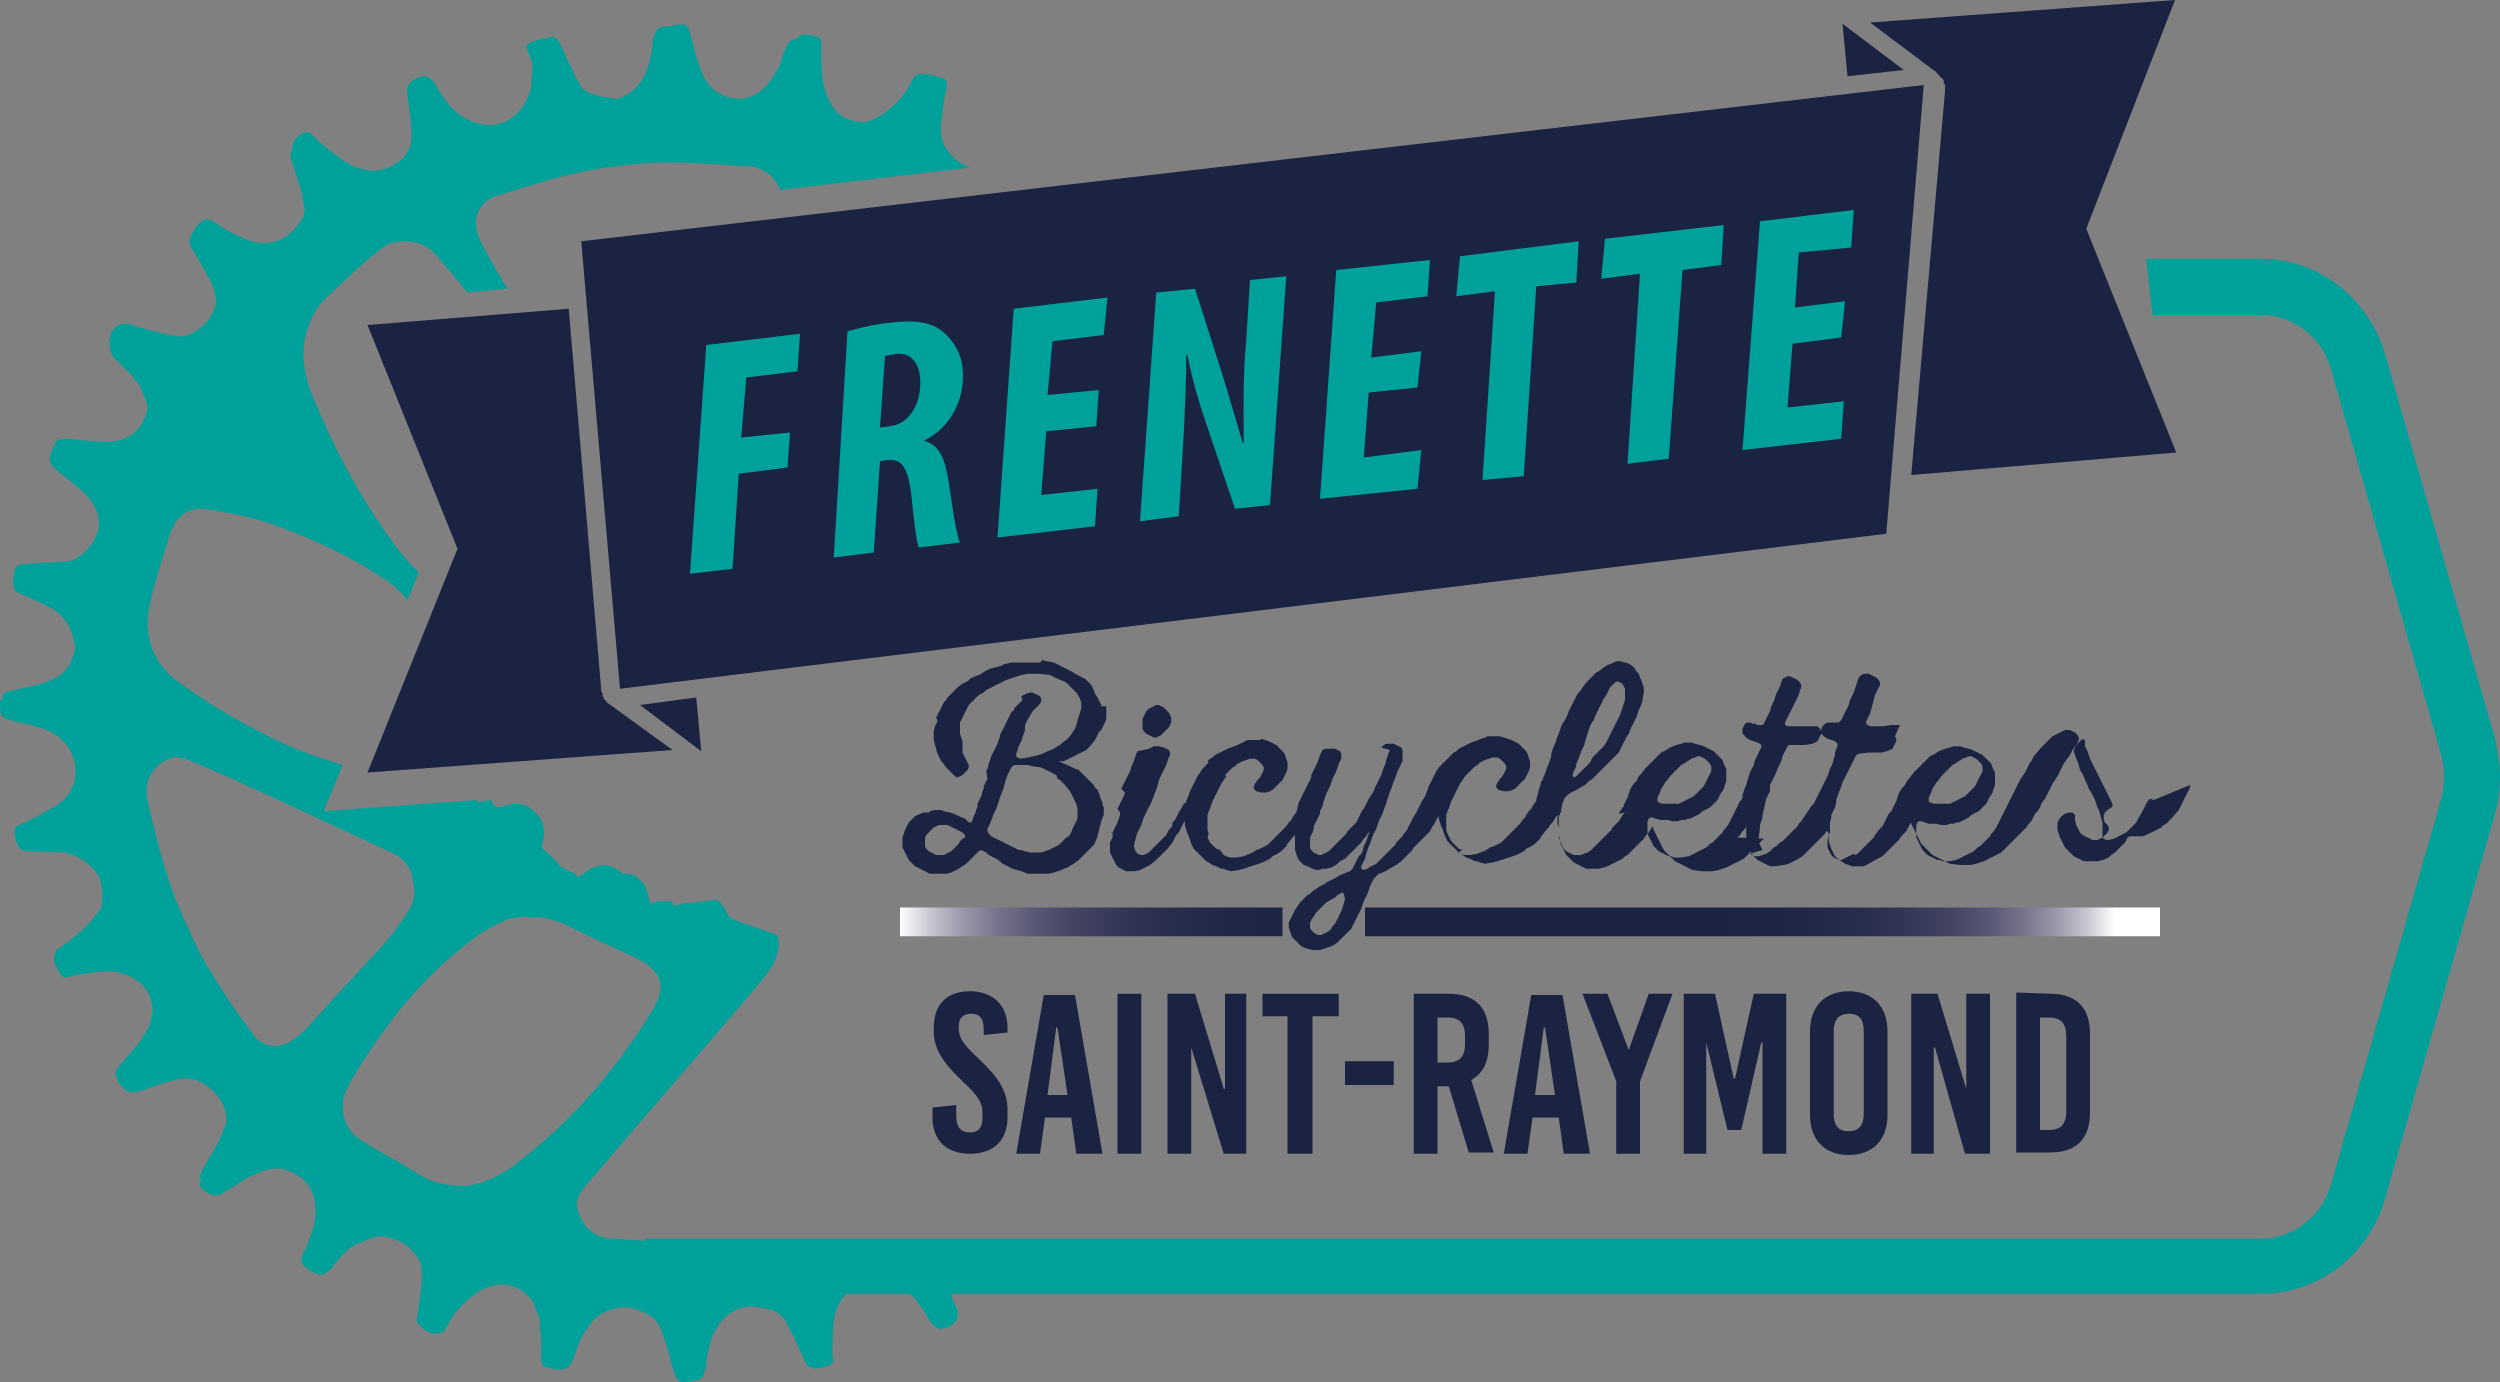 <?xml version="1.0" encoding="utf-8"?>
<!-- Generator: Adobe Illustrator 26.0.2, SVG Export Plug-In . SVG Version: 6.00 Build 0)  -->
<svg version="1.1" id="Calque_1" xmlns="http://www.w3.org/2000/svg" xmlns:xlink="http://www.w3.org/1999/xlink" x="0px" y="0px"
	 viewBox="0 0 200 110.6" style="enable-background:new 0 0 200 110.6;" xml:space="preserve">
<rect x="0" y="0" width="200" height="110.6" fill="#808080" stroke="none"/>
<style type="text/css">
	.st0{fill:#00A19A;}
	.st1{fill:url(#SVGID_1_);}
	.st2{fill:none;}
	.st3{fill:url(#SVGID_00000023976937677481599340000009678474355672058758_);}
	.st4{fill:#1A2442;}
	.st5{clip-path:url(#SVGID_00000129163872127155061470000015890266235518294954_);fill:#00A19A;}
	.st6{clip-path:url(#SVGID_00000129163872127155061470000015890266235518294954_);fill:#1A2442;}
</style>
<g>
	<path class="st0" d="M172.2,25.2h8.7c2.6,0,4.9,1.8,5.6,4.4l8.8,30.8c0.3,1.2,0.3,2.4,0,3.5l-8.8,30.8c-0.7,2.6-3.1,4.4-5.6,4.4
		H51.6l0.6,4.4h128.7c4.6,0,8.6-3.1,9.9-7.6l8.8-30.8c0.3-1,0.4-2,0.4-3c0-1-0.2-2-0.4-3l-8.8-30.8c-1.3-4.4-5.3-7.6-9.9-7.6h-9.2
		L172.2,25.2z"/>
	
		<linearGradient id="SVGID_1_" gradientUnits="userSpaceOnUse" x1="-444.212" y1="330.342" x2="-443.212" y2="330.342" gradientTransform="matrix(100.01 0 0 100.01 44498.051 -32963.77)">
		<stop  offset="0" style="stop-color:#FFFFFF"/>
		<stop  offset="2.363524e-02" style="stop-color:#C8C6D1"/>
		<stop  offset="4.894453e-02" style="stop-color:#9C99AB"/>
		<stop  offset="7.706764e-02" style="stop-color:#77748C"/>
		<stop  offset="0.107" style="stop-color:#595874"/>
		<stop  offset="0.14" style="stop-color:#434462"/>
		<stop  offset="0.177" style="stop-color:#333655"/>
		<stop  offset="0.22" style="stop-color:#272D4C"/>
		<stop  offset="0.27" style="stop-color:#202746"/>
		<stop  offset="0.339" style="stop-color:#1B2443"/>
		<stop  offset="0.5" style="stop-color:#1A2442"/>
		<stop  offset="0.651" style="stop-color:#1B2443"/>
		<stop  offset="0.715" style="stop-color:#202746"/>
		<stop  offset="0.762" style="stop-color:#272D4C"/>
		<stop  offset="0.802" style="stop-color:#333655"/>
		<stop  offset="0.837" style="stop-color:#434462"/>
		<stop  offset="0.868" style="stop-color:#595874"/>
		<stop  offset="0.896" style="stop-color:#77748C"/>
		<stop  offset="0.922" style="stop-color:#9C99AB"/>
		<stop  offset="0.946" style="stop-color:#C8C6D1"/>
		<stop  offset="0.968" style="stop-color:#FFFFFF"/>
		<stop  offset="1" style="stop-color:#FFFFFF"/>
	</linearGradient>
	<rect x="72" y="72.6" class="st1" width="30.6" height="2.3"/>
	<polygon class="st2" points="72,72.6 72,74.9 102.2,74.9 102.2,74.6 102.2,74.2 102.2,73.9 102.2,73.6 102.3,73.4 102.3,73.2 
		102.4,72.9 102.6,72.6 102.6,72.6 	"/>
	
		<linearGradient id="SVGID_00000134950241970068890710000015105251219614768536_" gradientUnits="userSpaceOnUse" x1="-444.212" y1="330.342" x2="-443.212" y2="330.342" gradientTransform="matrix(100.01 0 0 100.01 44498.102 -32963.801)">
		<stop  offset="0" style="stop-color:#FFFFFF"/>
		<stop  offset="2.363524e-02" style="stop-color:#C8C6D1"/>
		<stop  offset="4.894453e-02" style="stop-color:#9C99AB"/>
		<stop  offset="7.706764e-02" style="stop-color:#77748C"/>
		<stop  offset="0.107" style="stop-color:#595874"/>
		<stop  offset="0.14" style="stop-color:#434462"/>
		<stop  offset="0.177" style="stop-color:#333655"/>
		<stop  offset="0.22" style="stop-color:#272D4C"/>
		<stop  offset="0.27" style="stop-color:#202746"/>
		<stop  offset="0.339" style="stop-color:#1B2443"/>
		<stop  offset="0.5" style="stop-color:#1A2442"/>
		<stop  offset="0.651" style="stop-color:#1B2443"/>
		<stop  offset="0.715" style="stop-color:#202746"/>
		<stop  offset="0.762" style="stop-color:#272D4C"/>
		<stop  offset="0.802" style="stop-color:#333655"/>
		<stop  offset="0.837" style="stop-color:#434462"/>
		<stop  offset="0.868" style="stop-color:#595874"/>
		<stop  offset="0.896" style="stop-color:#77748C"/>
		<stop  offset="0.922" style="stop-color:#9C99AB"/>
		<stop  offset="0.946" style="stop-color:#C8C6D1"/>
		<stop  offset="0.968" style="stop-color:#FFFFFF"/>
		<stop  offset="1" style="stop-color:#FFFFFF"/>
	</linearGradient>
	
		<rect x="109.2" y="72.6" style="fill:url(#SVGID_00000134950241970068890710000015105251219614768536_);" width="63.6" height="2.3"/>
	<polygon class="st2" points="110.1,72.6 110.1,72.7 110,72.8 109.9,73.1 109.8,73.4 109.7,73.8 109.6,73.9 109.6,74.2 109.4,74.4 
		109.4,74.5 109.2,74.8 109.2,74.9 172.7,74.9 172.7,72.6 	"/>
	<path class="st4" d="M88.1,56.6v-0.2L88,56.2L87.9,56l-0.1-0.2l-0.2-0.3l-0.1-0.3L87.4,55l-0.1-0.2l-0.2-0.2l-0.3-0.3l-0.2-0.1
		l-0.6-0.3l-0.3-0.2l-0.2-0.1l-0.4-0.2l-0.2-0.1l-0.2-0.1l-0.2-0.1l-0.2-0.1l-0.6-0.1l-0.3-0.1L83.2,53h-1.5h-0.3h-0.2h-0.4
		l-0.2,0.1h-0.2l-0.4,0.2l-0.8,0.2l-0.2,0.1l-0.2,0.1l-0.3,0.2l-0.2,0.1l-0.3,0.1l-0.2,0.1l-0.2,0.1l-0.2,0.2l-0.2,0.1l-0.2,0.1
		l-0.3,0.2l-0.2,0.2l-0.2,0.2l-0.1,0.1l-0.2,0.2l-0.2,0.2l-0.1,0.2l-0.2,0.2l-0.2,0.4l-0.1,0.2l-0.1,0.2l-0.1,0.2l-0.1,0.2l0.1,0.3
		l-0.1,0.2l-0.1,0.2l-0.1,0.4v0.7l0.1,0.4l0.1,0.3v0.1l0.1,0.3l0.1,0.2l0.1,0.2l0.1,0.2l0.2,0.2l0.1,0.2l0.2,0.2l0.2,0.2l0.2,0.2
		l0.2,0.2l0.2,0.1l0.2-0.1l0.2-0.1l0.2-0.2l0.2-0.2l0.1-0.2v-0.2l-0.1-0.2l-0.2-0.4l-0.1-0.2l-0.1-0.2L77,59.3l-0.1-0.3l-0.1-0.3
		v-0.2V58v-0.2l0.1-0.2l0.1-0.2l0.1-0.2l0.1-0.2l0.1-0.2l0.1-0.2l0.1-0.2l0.8-0.8l0.2-0.1l0.2-0.1l0.2-0.2l0.2-0.1l0.2-0.1l0.2-0.1
		l0.4-0.2l0.2-0.1l0.2-0.1l0.2-0.1l0.3-0.1l0.3-0.1l0.3-0.1l0.3-0.1l0.5-0.1h0.4h0.2h0.3l0.9,0.1l0.2,0.1l0.2,0.1l0.2,0.1l0.5,0.2
		l0.2,0.1l0.2,0.2l0.2,0.2l0.2,0.2l0.2,0.2l0.2,0.3l0.1,0.2l0.1,0.3v0.5l-0.1,0.3l-0.1,0.3L86.1,58L86,58.3l-0.2,0.3l-0.2,0.3
		L85.5,59l-0.2,0.2L85,59.4l-0.2,0.2l-0.2,0.1l-0.3,0.2l-0.5,0.2l-0.2,0.1l-0.2,0.1l-0.3,0.1l-0.4,0.1l-0.5,0.1l-0.6,0.1l-0.2-0.1
		l-0.1-0.1v-0.2l0.1-0.3l0.1-0.3l0.2-0.4l0.1-0.3l0.1-0.3l0.1-0.3L82,58l0.1-0.2l0.1-0.2l0.4-0.7l0.2-0.2l0.2-0.2l0.2-0.2l0.1-0.2
		v-0.2l-0.1-0.2l-0.2-0.1l-0.2-0.1l-0.2-0.1h-0.2l-0.3,0.1l-0.2,0.1l-0.2,0.1L81.8,56l-0.2,0.2l-0.2,0.2l-0.2,0.2l-0.1,0.2l-0.2,0.2
		l-0.1,0.2l-0.1,0.2l-0.3,0.6l-0.1,0.2l-0.2,0.4l-0.1,0.2L80,58.9l-0.2,0.6l-0.1,0.2l-0.2,0.4l-0.1,0.2l-0.1,0.2l-0.1,0.3l-0.1,0.3
		l-0.1,0.4l-0.1,0.2L79,62.3l-0.1,0.2l-0.1,0.2l-0.1,0.2v0.2l-0.1,0.2l-0.1,0.4l-0.1,0.2l-0.1,0.2l-0.1,0.2v0.2l-0.1,0.3l-0.1,0.3
		l-0.1,0.2l-0.1,0.3l-0.1,0.2h-0.1l-0.2-0.1l-0.2-0.2l-0.7-0.3l-0.2-0.1l-0.3-0.1l-0.5-0.1l-0.2-0.1h-0.2h-0.2h-0.2l-0.3,0.1
		L74.3,65l-0.4,0l-0.5,0.2l-0.2,0.1l-0.3,0.3l-0.2,0.2l-0.1,0.2l-0.1,0.2l-0.1,0.2l-0.1,0.3l-0.1,0.3v0.2v0.2v0.2v0.2l0.1,0.2
		l0.1,0.2l0.1,0.2l0.1,0.2l0.1,0.2l0.2,0.2l0.2,0.2l0.1,0.1l0.2,0.1l0.2,0.1l0.2,0.1l0.2,0.1l0.2,0.1l0.2,0.1h0.7h0.3h0.3l0.4-0.1
		l0.2-0.1l0.2-0.1l0.2-0.1l0.3-0.2l0.3-0.2l0.2-0.2l0.2-0.2l0.2-0.2l0.2-0.2l0.2-0.2l0.2-0.1l0.2,0.1l0.2,0.1l0.2,0.2l0.2,0.1
		l0.4,0.2l0.3,0.2l0.2,0.2l0.2,0.1l0.2,0.1l0.2,0.1l0.2,0.1l0.7,0.2l0.3,0.1l0.2,0.1h0.3h0.4h0.5h0.3h0.2l0.4-0.1l0.6-0.2l0.2-0.1
		l0.3-0.1l0.3-0.2l0.2-0.1l0.4-0.3l0.2-0.2l0.2-0.2l0.2-0.2l0.2-0.2l0.2-0.2l0.2-0.2l0.1-0.2l0.1-0.2l0.1-0.3l0.1-0.4l0.1-0.4
		l0.1-0.4l0.1-0.3l0.1-0.2v-0.3v-0.3l-0.1-0.2v-0.2l-0.1-0.2l-0.1-0.3l-0.1-0.3l-0.1-0.2l-0.2-0.2l-0.1-0.2l-0.2-0.2l-0.2-0.2
		l-0.2-0.2l-0.2-0.2l-0.2-0.2l-0.2-0.2L86,61.5l-0.2-0.1l-0.2-0.1L84.9,61l-0.2-0.1l0,0h0.2h0.2l0.4-0.2l0.4-0.2l0.4-0.2l0.4-0.2
		l0.2-0.1l0.3-0.3l0.4-0.5l0.1-0.2l0.1-0.2l0.1-0.2l0.2-0.2l0.1-0.2l0.1-0.2l0.1-0.2l0.1-0.3v-0.5v-0.2v-0.3H88.1z M77,67.1
		l-0.2,0.2l-0.1,0.2l-0.2,0.2l-0.2,0.2l-0.2,0.2l-0.4,0.2l-0.2,0.1h-0.3h-0.3l-0.2-0.1l-0.2-0.1l-0.2-0.1l-0.2-0.2l-0.1-0.2L74,67.3
		v-0.3l0.1-0.2l0.2-0.2l0.2-0.2l0.2-0.2l0.2-0.1l0.2-0.1h0.3h0.2h0.2l0.2,0.1l0.2,0.1l0.2,0.1l0.4,0.2l0.2,0.1l0.2,0.2V67L77,67.1z
		 M84.6,62.3l0.2,0.1l0.2,0.2l0.2,0.2l0.4,0.5l0.1,0.2l0.1,0.2l0.2,0.4l0.1,0.2l0.1,0.4v0.6v0.2l-0.2,0.4l-0.1,0.2l-0.1,0.2
		l-0.1,0.3l-0.2,0.3L85.3,67l-0.2,0.2L85,67.3l-0.3,0.3l-0.2,0.1l-0.2,0.1l-0.2,0.1L83.9,68l-0.3,0.1l-0.3,0.1h-0.3h-0.6L82,68.1
		L81.7,68h-0.2l-0.2-0.1l-0.2-0.1l-0.2-0.1l-0.2-0.1l-0.2-0.1l-0.2-0.1l-0.6-0.3l-0.2-0.1l-0.2-0.1l-0.2-0.2l-0.1-0.2v-0.2l0.1-0.2
		l0.1-0.2l0.3-0.8l0.1-0.2l0.1-0.2l0.1-0.3l0.2-0.6l0.3-0.8l0.1-0.4l0.1-0.3l0.1-0.3l0.1-0.2l0.1-0.2l0.1-0.2l0.1-0.1l0.2-0.1h0.2
		h0.2H82h0.2l0.4,0.1l0.7,0.1l0.2,0.1l0.2,0.1l0.2,0.1l0.2,0.1l0.2,0.1l0.2,0.1L84.6,62.3z M91.4,57.9v-0.2v-0.2l0.1-0.2l0.1-0.2
		l0.1-0.2l0.2-0.2l0.2-0.1l0.2-0.1l0.2-0.1h0.2l0.2,0.1l0.2,0.1l0.2,0.2l0.2,0.2l0.1,0.2l0.1,0.2v0.2v0.2l-0.1,0.2l-0.1,0.2
		l-0.2,0.2l-0.2,0.2l-0.2,0.2l-0.2,0.1l-0.2,0.1h-0.2l-0.2-0.1l-0.4-0.2l-0.2-0.2l-0.1-0.2L91.4,57.9z M172.3,64l-0.3-0.1l-0.2,0.2
		l-0.1,0.2l-0.1,0.2l-0.1,0.2l-0.1,0.2l-0.4,0.7l-0.1,0.2l-0.3,0.3l-0.3,0.3l-0.2,0.2l-0.4,0.2l-0.2,0.1l-0.4,0.2l-0.4,0.1h-0.2
		l-0.2-0.1l-0.1-0.1v-0.2V66v-0.2l-0.1-0.3l-0.1-0.4l-0.1-0.3l-0.1-0.2l-0.2-0.6l-0.1-0.2l-0.1-0.2l-0.1-0.2l-0.2-0.3l-0.1-0.3
		l-0.1-0.2l-0.3-0.7l-0.2-0.3l-0.1-0.4l-0.1-0.3l-0.1-0.2l-0.1-0.3l-0.1-0.3V60l0.1-0.2l0.1-0.2l0.1-0.2l0.1-0.2v-0.2l-0.1-0.2
		l-0.2-0.2l-0.2-0.1l-0.2-0.1h-0.2h-0.2l-0.2,0.1l-0.2,0.1l-0.2,0.1l-0.4,0.2l-0.2,0.2l-0.2,0.2l-0.2,0.2l-0.3,0.3l-0.6,0.7
		l-0.1,0.2l-0.1,0.2l-0.1,0.1l-0.1,0.2l-0.1,0.2l-0.1,0.2l-0.1,0.2l-0.2,0.3l-0.2,0.3l-0.1,0.2l-0.1,0.2l-0.3,0.6l-0.1,0.2l-0.1,0.2
		l-0.1,0.2l-0.1,0.2l-0.1,0.2l0,0l-0.1,0.2l-0.1,0.2l-0.1,0.2l-0.1,0.2l-0.1,0.2l-0.1,0.2l-0.1,0.2l-0.1,0.2l-0.1,0.2l-0.2,0.3
		l-0.2,0.2l-0.1,0.2l-0.3,0.3l-0.3,0.3l-0.2,0.2l-0.2,0.1l-0.3,0.3l-0.4,0.2l-0.4,0.2l-0.2,0.1l-0.2,0.1l-0.2,0.1l-0.6,0.1h-0.2
		h-0.1h-0.2l-0.2-0.1h-0.2l-0.2-0.1l-0.2-0.1l-0.4-0.2l-0.2-0.2l-0.2-0.2l-0.2-0.4l-0.2-0.4l-0.1-0.2v-0.2v-0.4v-0.2v-0.2l0.1-0.2
		l0.1-0.1h0.2l0.6,0.2h0.2h0.4l0.4,0.1h0.2h0.2l0.3-0.1h0.3l0.2-0.1h0.2l0.2-0.1l0.2-0.1l0.2-0.1l0.2-0.1l0.2-0.2l0.2-0.1l0.2-0.1
		l0.2-0.1l0.3-0.3l0.3-0.3l0.1-0.2l0.1-0.2l0.1-0.2l0.1-0.1l0.1-0.2l0.1-0.3l0.1-0.3v-0.2v-0.3v-0.3v-0.2l-0.1-0.2l-0.1-0.2
		l-0.1-0.3l-0.2-0.2l-0.2-0.2l-0.3-0.3l-0.2-0.1l-0.2-0.1l-0.2-0.1l-0.2-0.1l-0.3-0.1l-0.4-0.1l-0.3-0.1h-0.5l-0.3,0.1l-0.4,0.1
		l-0.5,0.2l-0.3,0.2l-0.2,0.1l-0.2,0.1l-0.2,0.2l-0.2,0.2l-0.2,0.2l-0.2,0.2l-0.2,0.2l-0.3,0.3l-0.3,0.4l-0.2,0.2l-0.1,0.2l-0.1,0.2
		l-0.2,0.2l-0.2,0.3l-0.1,0.2l-0.1,0.3l-0.1,0.3l-0.1,0.2l-0.1,0.2l-0.1,0.2l-0.1,0.2l-0.1,0.1l-0.1,0.1l-0.1,0.2l-0.1,0.2l-0.3,0.6
		l-0.2,0.2l-0.1,0.1l-0.3,0.4l-0.1,0.2l-0.2,0.2l-0.3,0.3l-0.3,0.3l-0.2,0.2l-0.3,0.3l-0.2,0.1l-0.1-0.1l-0.4,0.2l-0.2,0.1l-0.2,0.1
		l-0.2,0.1h-0.2l-0.2-0.1l-0.2-0.1l-0.2-0.2l-0.1-0.2l-0.1-0.2l-0.1-0.2v-0.2v-0.2v-0.2l0.1-0.4l0.1-0.2v-0.2v-0.2v-0.2v-0.2
		l0.1-0.4v-0.2l0.1-0.2l0.1-0.2l0.1-0.2l0.1-0.4v-0.2l0.2-0.6l0.1-0.2l0.1-0.3l0.1-0.3l0.1-0.2l0.1-0.2l0.1-0.2l0.1-0.2l0.1-0.2
		l0.1-0.2l0.1-0.2l0.1-0.2l0.1-0.2l0.1-0.2l0.1-0.2l0.2-0.1l0.8-0.1h0.4h0.3h0.4l0.3-0.1l0.3-0.1l0.2-0.1l0.1-0.2l0.1-0.2l0.1-0.2
		v-0.2l-0.1-0.2L152,58h-0.2h-0.2h-0.3l-0.6,0.1h-0.2h-0.2h-0.3h-0.2h-0.2l-0.2-0.1l-0.1-0.1v-0.2l0.1-0.2l0.1-0.2l0.1-0.2l0.3-1.1
		l0.1-0.4l0.1-0.2l0.1-0.2l0.2-0.4v-0.2l-0.1-0.2l-0.2-0.2l-0.2-0.1l-0.2-0.1l-0.2-0.1h-0.2h-0.2l-0.2,0.1l-0.2,0.2l-0.1,0.3
		l-0.1,0.3l-0.2,0.6l-0.1,0.2l-0.1,0.2l-0.1,0.2l-0.1,0.4l-0.1,0.2l-0.1,0.2l-0.1,0.2l-0.1,0.2l-0.1,0.2l-0.1,0.2l-0.2,0.2H147h-0.2
		h-0.3h-0.3l-0.2,0.1l-0.2,0.2l-0.1,0.2v0.2v0.2l0.2,0.2l0.3,0.2l0.3,0.1l0.3,0.1l0.2,0.2v0.2l-0.1,0.2l-0.1,0.3v0.2l-0.1,0.3
		l-0.1,0.4l-0.1,0.2l-0.1,0.2l-0.2,0.6l-0.1,0.2l-0.1,0.2l-0.1,0.2l-0.1,0.2l-0.1,0.2l-0.1,0.2l-0.1,0.2l-0.1,0.2l-0.1,0.2l-0.1,0.2
		l-0.1,0.2l-0.2,0.2l-0.2,0.3l-0.2,0.3l-0.4,0.6l-0.2,0.2l-0.1,0.2l-0.3,0.3l-0.2,0.2l-0.1,0.1l-0.2,0.2l-0.2,0.2l-0.2,0.2l-0.2,0.1
		l-0.3,0.3l-0.2,0.1l-0.2,0.2l-0.1,0.1l-0.3,0.2l-0.3,0.1l-0.3,0.1h-0.3l-0.2-0.1l-0.2-0.1L141,68l-0.1-0.2l-0.1-0.2l-0.1-0.2v-0.2
		V67l0.1-0.8v-0.2l0.2-0.6v-0.2l0.3-1.3l0.2-0.4l0.1-0.2V63v-0.2l0.1-0.2l0.1-0.2l0.1-0.2l0.1-0.2l0.1-0.2l0.1-0.3l0.1-0.2l0.1-0.2
		l0.1-0.2l0.1-0.4l0.1-0.2l0.1-0.2l0.1-0.2l0.1-0.2l0.1-0.1h0.2h0.3h0.2h0.4h0.2l0.6-0.1l0.2-0.1l0.2-0.1l0.1-0.2l0.1-0.2l0.1-0.2
		v-0.2l-0.1-0.2l-0.2-0.2h-0.3h-0.4h-0.8H143l-0.2-0.1v-0.2l0.1-0.2l0.1-0.2l0.1-0.2l0.1-0.2l0.2-0.4l0.1-0.2l0.1-0.2l0.1-0.2
		l0.1-0.2l0.1-0.2l0.1-0.4l0.1-0.2v-0.2l-0.1-0.2l-0.2-0.2l-0.2-0.1l-0.2-0.1l-0.2-0.1h0h-0.2l-0.2,0.1l-0.2,0.1l-0.1,0.3l-0.1,0.3
		l-0.1,0.2l-0.1,0.2l-0.1,0.2l-0.1,0.3l-0.1,0.3l-0.1,0.2l-0.1,0.2l-0.1,0.4l-0.1,0.2l-0.1,0.2l-0.2,0.4l-0.1,0.2l-0.1,0.1h-0.2
		h-0.2l-0.2-0.1h-0.2l-0.2-0.1h-0.2l-0.2,0.1l-0.1,0.2l-0.1,0.2v0.2v0.2l0.2,0.2l0.2,0.2l0.2,0.1l0.3,0.1l0.3,0.1l0.2,0.1l0.1,0.1
		v0.2l-0.1,0.2l-0.1,0.2l-0.1,0.2l-0.2,0.4l-0.1,0.4l-0.1,0.2l-0.1,0.2l-0.1,0.2l-0.1,0.3l-0.1,0.3l-0.1,0.4l-0.1,0.2l-0.1,0.3
		l-0.1,0.3v0.2l-0.1,0.2l0,0l-0.1,0.1l-0.1,0.2l-0.1,0.2l-0.1,0.2l-0.1,0.2l-0.1,0.2l-0.1,0.2l-0.1,0.2l-0.1,0.2l-0.1,0.2l-0.2,0.3
		l-0.2,0.2l-0.1,0.2l-0.3,0.3l-0.3,0.3l-0.2,0.2l-0.2,0.1l-0.3,0.3l-0.4,0.2l-0.4,0.2l-0.2,0.1l-0.2,0.1l-0.2,0.1l-0.6,0.1h-0.2
		h-0.2h-0.2l-0.2-0.1h-0.2l-0.2-0.1l-0.2-0.1l-0.4-0.2l-0.2-0.2l-0.2-0.2l-0.2-0.4l-0.2-0.4l-0.1-0.2v-0.2v-0.4v-0.2v-0.2l0.1-0.2
		l0.1-0.1h0.2l0.6,0.2h0.2h0.4l0.4,0.1h0.2h0.2l0.3-0.1h0.3l0.2-0.1h0.2l0.2-0.1l0.2-0.1l0.2-0.1l0.2-0.1l0.2-0.2l0.2-0.1l0.2-0.1
		l0.2-0.1l0.3-0.3l0.3-0.3l0.1-0.2l0.1-0.2l0.1-0.2l0.1-0.1l0.1-0.2l0.1-0.3l0.1-0.3v-0.2v-0.3v-0.3v-0.2l-0.1-0.2l-0.1-0.2
		l-0.1-0.3l-0.2-0.2l-0.2-0.2l-0.3-0.3l-0.2-0.1l-0.2-0.1l-0.2-0.1l-0.2-0.1l-0.3-0.1l-0.4-0.1l-0.3-0.1h-0.5l-0.3,0.1l-0.4,0.1
		l-0.5,0.2l-0.3,0.2l-0.2,0.1l-0.2,0.1l-0.2,0.2l-0.2,0.2l-0.2,0.2l-0.2,0.2l-0.2,0.2l-0.3,0.3l-0.3,0.4l-0.2,0.2l-0.1,0.2l-0.1,0.2
		l-0.2,0.2l-0.2,0.3l-0.1,0.2l-0.1,0.3l-0.1,0.3l-0.1,0.2l-0.1,0.2l-0.1,0.2v0.1l-0.1,0.1l-0.2,0.3l-0.1,0.2L130,65l-0.2,0.2
		l-0.1,0.2l-0.2,0.3l-0.2,0.2l-0.1,0.1l-0.2,0.2l-0.1,0.2l-0.2,0.2l-0.1,0.1l-0.2,0.2l-0.2,0.2l-0.3,0.3l-0.2,0.2l-0.2,0.2l-0.2,0.2
		l-0.3,0.2l-0.3,0.1l-0.2,0.1h-0.2h-0.4l-0.2-0.1l-0.2-0.1l-0.2-0.1l-0.2-0.2l-0.1-0.2l-0.1-0.2l-0.1-0.2v-0.2l-0.1-0.3v-0.4V66
		v-0.5v-0.2l0.1-0.2l0.1-0.2v-0.2l0.1-0.4l0.1-0.3l0.1-0.2l0.2-0.2l0.3-0.2l0.2-0.1l0.2-0.1l0.5-0.3l0.2-0.1l0.3-0.3l0.3-0.2
		l0.2-0.2l0.2-0.2l0.3-0.3l0.2-0.2l0.3-0.3l0.2-0.2l0.1-0.1l0.2-0.2l0.2-0.2l0.2-0.2l0.1-0.2l0.1-0.2l0.1-0.2l0.1-0.2l0.1-0.2
		l0.1-0.2l0.2-0.3l0.1-0.3l0.2-0.4l0.1-0.2l0.1-0.2l0.1-0.2l0.2-0.6l0.1-0.2l0.1-0.2l0.1-0.4l0.1-0.6v-0.4l-0.1-0.3l-0.1-0.3
		l-0.1-0.2l-0.1-0.3l-0.2-0.2l-0.1-0.2l-0.3-0.3l-0.2-0.1l-0.2-0.1h-0.2l-0.2-0.1h-0.4l-0.2,0.1l-0.2,0.1l-0.3,0.1l-0.3,0.2
		l-0.4,0.3l-0.2,0.1l-0.2,0.2l-0.1,0.1l-0.3,0.3l-0.2,0.2l-0.3,0.4l-0.2,0.3l-0.2,0.2l-0.1,0.2l-0.1,0.2l-0.2,0.4l-0.1,0.2l-0.1,0.2
		l-0.1,0.2l-0.1,0.3l-0.2,0.4l-0.2,0.3l-0.1,0.2l-0.2,0.6l-0.1,0.2l-0.1,0.3l-0.1,0.3l-0.1,0.2l-0.1,0.3l-0.1,0.3v0.2l-0.1,0.3
		l-0.1,0.3l-0.1,0.2l-0.1,0.3l-0.1,0.3l-0.1,0.2l-0.1,0.3l-0.1,0.1l-0.1,0.4l-0.1,0.3l-0.2,0.8v0.1l-0.1,0.1l-0.2,0.3l-0.1,0.2
		l-0.2,0.2l-0.2,0.3l-0.1,0.2l-0.2,0.2l-0.2,0.3l-0.3,0.3l-0.2,0.2l-0.3,0.3l-0.3,0.3l-0.2,0.2l-0.2,0.2l-0.6,0.3l-0.3,0.1l-0.3,0.2
		l-0.2,0.1l-0.3,0.1l-0.2,0.1l-0.6,0.1h-0.5l-0.3-0.1l-0.2-0.1L117,68l-0.3-0.1l-0.2-0.2l-0.2-0.2l-0.2-0.2l-0.2-0.4l-0.1-0.2
		l-0.1-0.3V66v-0.3v-0.2v-0.3l0.1-0.3l0.1-0.2l0.1-0.3l0.1-0.3l0.1-0.2l0.1-0.2l0.1-0.2l0.1-0.2l0.1-0.2l0.1-0.2l0.1-0.2l0.2-0.3
		l0.2-0.3l0.2-0.2l0.2-0.2l0.2-0.2l0.2-0.2l0.2-0.1l0.2-0.2l0.2-0.1l0.2-0.1l0.3-0.1l0.3-0.1h0.2h0.2l0.2,0.1l0.2,0.2l0.2,0.2
		l0.1,0.2v0.2l-0.1,0.2l-0.1,0.2l-0.1,0.2l-0.2,0.2l-0.2,0.3l-0.1,0.2v0.2l0.2,0.2l0.4,0.1h0.4l0.3-0.1l0.2-0.1l0.2-0.2l0.2-0.2
		l0.2-0.2l0.2-0.2l0.1-0.2l0.1-0.2l0.1-0.2l0.1-0.3v-0.3v-0.2l-0.1-0.3l-0.1-0.3l-0.1-0.2l-0.2-0.2l-0.2-0.2l-0.2-0.2l-0.2-0.1
		l-0.2-0.1l-0.2-0.1l-0.3-0.1l-0.3-0.1l-0.3-0.1h-0.2h-0.4h-0.2h-0.2l-0.2,0.1l-0.3,0.1l-0.5,0.2l-0.3,0.1l-0.2,0.1l-0.2,0.1
		l-0.2,0.1l-0.2,0.1l-0.2,0.1l-0.2,0.2l-0.2,0.1l-0.2,0.2l-0.2,0.2l-0.2,0.2l-0.2,0.2l-0.1,0.1l-0.3,0.3l-0.2,0.3l-0.1,0.2l-0.4,0.8
		l-0.1,0.2l-0.1,0.3l-0.2,0.5l-0.1,0.2l-0.1,0.1l-0.3,0.6l-0.1,0.2l-0.1,0.2l-0.3,0.5l-0.2,0.4l-0.2,0.4l-0.1,0.2l-0.2,0.2l-0.1,0.2
		l-0.2,0.2l-0.3,0.3l-0.1,0.2l-0.2,0.2l-0.2,0.2l-0.2,0.2l-0.2,0.2l-0.2,0.2l-0.1,0.1l-0.2,0.2l-0.2,0.2l-0.2,0.1l-0.2,0.1l-0.3,0.2
		l-0.3,0.1l-0.2-0.1v-0.2l0.1-0.2l0.1-0.2l0.1-0.2l0.1-0.4l0.1-0.3l0.1-0.3l0.1-0.2l0.1-0.3l0.1-0.3l0.1-0.2l0.1-0.2l0.1-0.2
		l0.1-0.3l0.1-0.3l0.1-0.2l0.1-0.2l0.1-0.2l0.1-0.3l0.1-0.3l0.1-0.2l0.1-0.4l0.1-0.3l0.1-0.3l0.1-0.2l0.1-0.3l0.1-0.3l0.1-0.2
		l0.1-0.3l0.1-0.3l0.1-0.2l0.2-0.4l0.1-0.2v-0.2V60l-0.1-0.2l-0.2-0.1l-0.2-0.1l-0.2-0.1h-0.4h-0.2l-0.2,0.1l-0.2,0.2l0.7,0.2
		l-0.1,0.2l-0.1,0.3l-0.1,0.3l-0.1,0.4l-0.1,0.2l-0.1,0.3l-0.1,0.3l-0.1,0.2l-0.1,0.2l-0.1,0.2l-0.1,0.2l-0.1,0.2l-0.1,0.3l-0.2,0.3
		l-0.2,0.3l-0.1,0.2l-0.1,0.2l-0.2,0.4l-0.1,0.1l-0.1,0.2l-0.1,0.2l-0.1,0.2l-0.1,0.2l-0.1,0.2l-0.2,0.2l-0.2,0.2l-0.1,0.1l-0.2,0.2
		l-0.1,0.2l-0.2,0.2l-0.3,0.3l-0.2,0.2l-0.1,0.1l-0.2,0.2l-0.2,0.2l-0.2,0.2l-0.2,0.1l-0.2,0.1l-0.2,0.1h-0.2l-0.2-0.1l-0.2-0.1
		l-0.2-0.2l-0.1-0.2v-0.2v-0.4v-0.2l0.1-0.2l0.1-0.2l0.1-0.3v-0.2l0.1-0.2l0.1-0.2l0.1-0.2l0.1-0.2l0.1-0.2v-0.2l0.2-0.4l0.1-0.4
		l0.1-0.3l0.1-0.3l0.1-0.2l0.1-0.2l0.1-0.2l0.2-0.6l0.1-0.2l0.1-0.2l0.1-0.2l0.2-0.6l0.1-0.2l0.1-0.2v-0.2v-0.2l-0.1-0.2l-0.2-0.1
		l-0.2-0.1h-0.2h-0.2h-0.2h-0.2l-0.2,0.1l-0.1,0.2l-0.1,0.2l-0.2,0.6l-0.1,0.2l-0.1,0.2l-0.2,0.4l-0.1,0.2v0.2l-0.1,0.2l-0.1,0.2
		l-0.2,0.4l-0.1,0.2l-0.1,0.2l-0.1,0.2l-0.2,0.4l-0.1,0.2l-0.2,0.8l-0.1,0.1l-0.2,0.3l-0.1,0.2l-0.2,0.2l-0.2,0.3l-0.3,0.3l-0.2,0.2
		l-0.3,0.3l-0.3,0.3l-0.2,0.2l-0.2,0.2l-0.6,0.3l-0.3,0.1l-0.3,0.2l-0.2,0.1l-0.3,0.1l-0.2,0.1l-0.6,0.1h-0.5l-0.3-0.1l-0.2-0.1
		L97.6,68l-0.3-0.1l-0.2-0.2L97,67.6l-0.2-0.2l-0.2-0.4l0.1-0.3l-0.1-0.3v-0.4v-0.3v-0.2v-0.3l0.1-0.3l0.1-0.2l0.1-0.3l0.1-0.3
		l0.1-0.2l0.1-0.2l0.1-0.2l0.1-0.2l0.1-0.2l0.1-0.2l0.1-0.2l0.2-0.3l0.2-0.3L98,62l0.2-0.2l0.2-0.2l0.2-0.2l0.2-0.1l0.2-0.2l0.2-0.1
		l0.2-0.1l0.3-0.1l0.3-0.1h0.2h0.2l0.2,0.1l0.2,0.2l0.2,0.2l0.1,0.2v0.2l-0.1,0.2l-0.1,0.2l-0.1,0.2l-0.2,0.2l-0.2,0.3l-0.1,0.2v0.2
		l0.2,0.2l0.4,0.1h0.4l0.3-0.1l0.2-0.1l0.2-0.2l0.2-0.2l0.2-0.2l0.2-0.2l0.1-0.2l0.1-0.2l0.1-0.2l0.1-0.3v-0.3v-0.2l-0.1-0.3
		l-0.1-0.3l-0.1-0.2l-0.2-0.2l-0.2-0.2l-0.2-0.2l-0.2-0.1l-0.2-0.1l-0.2-0.1l-0.3-0.1l-0.3-0.1l-0.1,0.1h-0.2h-0.4h-0.2h-0.2
		l-0.2,0.1L99,59.6l-0.5,0.2l-0.3,0.1l-0.2,0.1l-0.2,0.1l-0.2,0.1l-0.2,0.1l-0.2,0.1l-0.2,0.2l-0.2,0.1l-0.2,0.2L96.7,61l-0.2,0.2
		l-0.2,0.2l-0.1,0.1L96,61.8l-0.2,0.3l-0.1,0.2l-0.4,0.8l-0.1,0.2l-0.1,0.3l-0.2,0.5v0.1l-0.2,0.1l-0.1,0.2L94.3,65l-0.2,0.4
		l-0.1,0.2l-0.2,0.2L93.8,66l-0.1,0.2l-0.2,0.2l-0.2,0.4l-0.2,0.2L93,67.1l-0.2,0.2L92.1,68l-0.2,0.2l-0.2,0.1l-0.2,0.1h-0.2
		L91,68.3l-0.2-0.3l-0.1-0.3l0.1-0.4l0.1-0.4l0.1-0.3l0.1-0.2l0.2-0.4l0.2-0.6l0.1-0.2l0.2-0.4l0.1-0.2l0.1-0.2l0.1-0.2l0.2-0.5
		l0.1-0.3l0.1-0.2l0.2-0.7l0.1-0.3l0.1-0.2l0.1-0.2l0.1-0.2l0.2-0.4l0.1-0.3l0.1-0.3l0.1-0.2v-0.2l-0.1-0.2l-0.4-0.2l-0.4-0.1h-0.2
		h-0.2l-0.2,0.1l-0.2,0.1L91,60.1l-0.1,0.2l-0.1,0.3l-0.1,0.3l-0.1,0.2l-0.2,0.6l-0.1,0.2l-0.1,0.2l-0.1,0.2l-0.1,0.2l-0.1,0.2
		l-0.2,0.4L90,63.4l-0.1,0.3l-0.2,0.4l-0.1,0.2l-0.1,0.2l-0.1,0.2L89.6,65v0.2l-0.2,0.6l-0.1,0.2l-0.1,0.2l-0.1,0.2l-0.1,0.2L89,67
		l-0.1,0.2l-0.1,0.2l0,0.3V68v0.2l0.1,0.2l0.1,0.2l0.1,0.2l0.1,0.2l0.1,0.2l0.2,0.2l0.2,0.1l0.2,0.1l0.2,0.1h0.3h0.4l0.4-0.1
		l0.2-0.1l0.2-0.1l0.2-0.1l0.2-0.1l0.5-0.4l0.2-0.2l0.2-0.2l0.2-0.2l0.3-0.3l0.4-0.5l0.2-0.4l0.1-0.2l0.2-0.2l0.1-0.2l0.1-0.2
		l0.1-0.2l0.1-0.2l0.1-0.1v0.2v0.2l0.1,0.3l0.1,0.3l0.1,0.2l0.1,0.3l0.1,0.3l0.1,0.2l0.1,0.2l0.2,0.2l0.2,0.2l0.2,0.2l0.2,0.2
		l0.2,0.2l0.2,0.1l0.3,0.2l0.3,0.1l0.2,0.1l0.2,0.1h0.2l0.2,0.1l0.4,0.1l0.6-0.1l0.4-0.1l0.3-0.1l0.3-0.1l0.3-0.1l0.3-0.1l0.3-0.1
		l0.2-0.1l0.2-0.1l0.2-0.1l0.2-0.2l0.2-0.1l0.2-0.1l0.3-0.2l0.2-0.2l0.2-0.2l0.1-0.2l0.4-0.5l0.2-0.2l0,0v0.2v0.2v0.3v0.3v0.2
		l0.1,0.3l0.1,0.3l0.1,0.2l0.2,0.2l0.2,0.2l0.3,0.1l0.2,0.1l0.2,0.1l0.3,0.1h0.2l0.3-0.1h0.3l0.4-0.1l0.2-0.1l0.3-0.2l0.2-0.2
		l0.2-0.1l0.2-0.1l0.2-0.2l0.2-0.2l0.2-0.2l0.3-0.3l0.2-0.2l0.2-0.2l0.2-0.3l0.2-0.2l0.1-0.2l0.2-0.2l0.1-0.2l0,0l-0.1,0.2l-0.1,0.2
		l-0.2,0.6l-0.1,0.2l-0.1,0.2l-0.1,0.4l-0.1,0.2l-0.2,0.2l-0.1,0.2l-0.1,0.2l-0.1,0.2l-0.1,0.2l-0.1,0.2l-0.2,0.2l-0.3,0.1l-0.2,0.1
		l-0.3,0.1l-0.3,0.2l-0.2,0.1l-0.6,0.3l-0.1,0.1l-0.2,0.1l-0.2,0.1l-0.6,0.4l-0.2,0.2l-0.2,0.1l-0.4,0.4l-0.2,0.2l-0.2,0.3l-0.2,0.3
		l-0.1,0.2l-0.1,0.2l-0.1,0.2l-0.1,0.2l-0.1,0.2v0.2v0.2l0.1,0.3l0.1,0.3l0.1,0.2l0.2,0.2l0.3,0.3l0.2,0.2l0.2,0.1l0.3,0.1l0.4,0.1
		h0.6l0.3-0.1l0.3-0.1l0.3-0.1l0.2-0.1l0.3-0.2l0.2-0.2l0.2-0.2l0.2-0.2l0.2-0.2l0.3-0.3l0.1-0.2l0.2-0.4l0.1-0.2l0.1-0.2l0.1-0.2
		l0.1-0.2l0.1-0.2l0.1-0.3l0.1-0.3l0.1-0.2l0.1-0.2l0.1-0.2l0.2-0.6l0.1-0.2l0.2-0.4l0.2-0.2l0.2-0.2l0.3-0.1l0.4-0.2l0.5-0.3
		l0.2-0.1l0.4-0.3l0.2-0.2l0.2-0.2l0.3-0.3l0.2-0.2l0.1-0.2l0.3-0.3l0.2-0.2l0.2-0.2l0.2-0.2l0.2-0.2l0.2-0.2l0.1-0.2l0.1-0.2
		l0.1-0.1l0.2-0.4l0.1-0.2l0.1-0.1v0.2l0.1,0.3l0.1,0.3l0.1,0.2l0.1,0.3l0.1,0.3l0.1,0.2l0.1,0.2l0.2,0.2l0.2,0.2l0.2,0.2l0.2,0.2
		l0.2,0.2l0.2,0.1l0.3,0.2l0.3,0.1l0.2,0.1l0.2,0.1h0.2l0.2,0.1l0.4,0.1l0.6-0.1l0.4-0.1l0.3-0.1l0.3-0.1l0.3-0.1l0.3-0.1l0.3-0.1
		l0.2-0.1l0.2-0.1l0.2-0.1l0.2-0.2l0.2-0.1l0.2-0.1l0.3-0.2l0.2-0.2l0.2-0.2l0.1-0.2l0.4-0.5l0.2-0.2l0.1-0.2l0.2-0.2l0.3-0.5
		l0.1-0.1v0.1v0.2v0.2v0.2l0.1,0.3V67l0.1,0.2v0.2l0.1,0.2l0.1,0.2l0.1,0.2l0.1,0.2l0.1,0.2l0.2,0.2l0.2,0.2l0.2,0.2l0.2,0.1
		l0.2,0.1l0.2,0.1l0.2,0.1l0.2,0.1h0.2h0.2h0.3h0.3l0.4-0.1l0.3-0.1l0.2-0.1l0.2-0.1l0.2-0.1l0.2-0.1l0.2-0.1l0.2-0.1l0.2-0.2
		l0.2-0.1l0.2-0.2l0.2-0.2l0.2-0.2l0.2-0.2l0.2-0.2l0.1-0.1l0.2-0.2l0.2-0.3l0.2-0.2l0.1-0.2l0.1-0.1l0.1-0.2l0.1,0.3l0.1,0.2
		l0.1,0.2l0.1,0.2l0.1,0.2l0.1,0.2l0.1,0.2l0.1,0.2l0.1,0.2l0.2,0.2l0.2,0.2l0.1,0.1l0.2,0.2l0.2,0.2l0.2,0.1l0.4,0.2l0.2,0.1
		l0.2,0.1l0.2,0.1l0.2,0.1l0.8,0.1h0.2h0.3h0.3l0.5-0.1l0.3-0.1l0.3-0.1l0.2-0.1l0.2-0.1l0.6-0.3l0.4-0.2l0.2-0.2l0.2-0.2l0.3-0.3
		l0.2-0.2l0.2-0.2l0.1-0.1l0.2-0.2l0.2-0.2L139,67l0.2-0.2l0.2-0.3l0.2-0.2l0.1-0.2l0,0v0.3v0.2v0.4v0.2v0.2l0.1,0.2l0.1,0.2
		l0.1,0.2l0.1,0.2l0.2,0.3l0.3,0.3l0.2,0.1l0.2,0.1l0.2,0.1l0.2,0.1l0.2,0.1h0.2h0.2l0.7-0.1l0.4-0.1l0.2-0.1l0.2-0.1l0.2-0.1
		l0.5-0.3l0.2-0.2l0.3-0.3l0.2-0.2l0.3-0.3l0.3-0.3l0.3-0.3l0.2-0.2l0.1-0.2h0.1l0.1,0.2V67v0.3l0.1,0.3l0.1,0.3l0.1,0.2l0.2,0.4
		l0.2,0.2l0.3,0.2l0.3,0.2l0.3,0.1l0.2,0.1h0.3h0.5h0.2l0.2-0.1l0.2-0.1l0.7-0.4l0.2-0.1l0.2-0.1l0.2-0.2l0.2-0.2l0.2-0.2l0.2-0.2
		l0.3-0.3l0.2-0.2l0.2-0.3l0.2-0.2l0.2-0.2l0.1-0.2l0.1-0.2l0.1-0.2l0.1-0.1v0.1l0.1,0.2l0.1,0.2l0.1,0.2l0.1,0.2l0.1,0.2l0.1,0.2
		l0.1,0.2l0.1,0.2l0.2,0.2l0.2,0.2l0.1,0.1l0.2,0.2l0.2,0.2l0.2,0.1l0.4,0.2l0.2,0.1l0.2,0.1l0.2,0.1l0.2,0.1l0.8,0.1h0.2h0.3h0.3
		l0.5-0.1l0.3-0.1l0.3-0.1l0.2-0.1l0.2-0.1l0.6-0.3l0.4-0.2l0.2-0.2l0.2-0.2l0.3-0.3l0.2-0.2l0.2-0.2l0.1-0.1l0.2-0.2l0.2-0.2
		l0.2-0.2l0.2-0.2l0.2-0.3l0.2-0.2l0.1-0.2l0.2-0.4l0.2-0.2l0.2-0.3l0.1-0.3l0.2-0.3l0.1-0.1l0.1-0.2l0.1-0.2l0.1-0.2l0.2-0.4
		l0.1-0.2l0.2-0.3l0.2-0.3l0.1-0.2l0.1-0.2l0.1-0.2l0.1-0.2l0.1-0.2l0.2-0.3l0.3-0.4l0.1-0.2l0.1-0.2l0.2-0.3l0.2-0.2l0.3-0.3
		l0.2-0.1l0.1,0.2v0.2v0.2l0.1,0.2l0.1,0.2l0.1,0.3l0.1,0.3l0.1,0.2l0.1,0.2l0.1,0.2l0.1,0.2l0.1,0.2l0.1,0.2l0.1,0.2l0.1,0.2
		l0.1,0.2l0.1,0.2l0.1,0.2l0.1,0.2l0.1,0.2l0.1,0.2l0.1,0.2l0.1,0.2l0.1,0.2l0.1,0.2v0.2l-0.1,0.1l-0.3,0.2l-0.2,0.2l-0.1,0.2v0.2
		v0.2l0.1,0.2l0.2,0.2l0.1,0.2v0.2l-0.1,0.2l-0.2,0.2l-0.2,0.2l-0.2,0.1l-0.2,0.1h-0.2h-0.2l-0.2-0.1l-0.2-0.1l-0.2-0.1l-0.2-0.1
		l-0.2-0.2l-0.1-0.2l-0.1-0.2l-0.1-0.2l-0.1-0.4v-0.2v-0.2v0.2v-0.2l-0.2-0.2h-0.3l-0.3,0.1l-0.3,0.2l-0.2,0.3l-0.1,0.2v0.4v0.2
		l0.2,0.6l0.1,0.2l0.3,0.6l0.2,0.2l0.2,0.2l0.3,0.3l0.2,0.1l0.2,0.1l0.2,0.1l0.2,0.1h0.2h0.2h0.3h0.4l0.4-0.1l0.3-0.1l0.2-0.1
		l0.2-0.2l0.3-0.2l0.2-0.2l0.2-0.2l0.2-0.2l0.2-0.2l0.1-0.2l0.1-0.2l0.2-0.1h0.2h0.2h0.2h0.2h0.2l0.3-0.1l0.2-0.1l0.2-0.1l0.2-0.1
		l0.2-0.1l0.2-0.1l0.2-0.1l0.2-0.2l0.2-0.1l0.2-0.2l0.2-0.2l0.6-0.7l0.1-0.2l0.1-0.2l0.1-0.2l0.1-0.2l0.1-0.2l0.1-0.2l0.1-0.2
		l0.1-0.2l0.1-0.2v-0.2L172.3,64z M154.3,63.8l0.1-0.2l0.1-0.2l0.1-0.3l0.2-0.3l0.1-0.2l0.2-0.2l0.2-0.3l0.2-0.2l0.2-0.2l0.2-0.2
		l0.3-0.3l0.2-0.1l0.3-0.2l0.3-0.2l0.3-0.1l0.2-0.1h0.2l0.2,0.1l0.2,0.1l0.2,0.2l0.2,0.2l0.1,0.2v0.2v0.2l-0.1,0.2l-0.2,0.4
		l-0.1,0.2l-0.1,0.2l-0.1,0.2l-0.2,0.2l-0.2,0.2l-0.2,0.2l-0.2,0.2l-0.2,0.1l-0.2,0.1l-0.2,0.1l-0.2,0.1l-0.2,0.1l-0.2,0.1h-0.7
		h-0.2h-0.4l-0.3-0.1l-0.1-0.1L154.3,63.8z M132.6,63.8l0.1-0.2l0.1-0.2l0.1-0.3l0.2-0.3l0.1-0.2l0.2-0.2l0.2-0.3l0.2-0.2l0.2-0.2
		l0.2-0.2l0.3-0.3l0.2-0.1l0.3-0.2l0.3-0.2l0.3-0.1l0.2-0.1h0.2l0.2,0.1l0.2,0.1l0.2,0.2l0.2,0.2l0.1,0.2v0.2v0.2l-0.1,0.2l-0.2,0.4
		l-0.1,0.2l-0.1,0.2l-0.1,0.2l-0.2,0.2l-0.2,0.2l-0.2,0.2l-0.2,0.2l-0.2,0.1l-0.2,0.1l-0.2,0.1l-0.2,0.1l-0.2,0.1l-0.2,0.1h-0.7
		h-0.2H133l-0.3-0.1l-0.1-0.1L132.6,63.8z M125.9,61.7l0.1-0.2l0.1-0.2v-0.2l0.1-0.2l0.2-0.5l0.1-0.3l0.1-0.2l0.1-0.2l0.3-1l0.2-0.6
		l0.1-0.2l0.2-0.3l0.1-0.3l0.1-0.2l0.1-0.2l0.1-0.2l0.1-0.2l0.1-0.2l0.1-0.2l0.1-0.2l0.2-0.3l0.1-0.2l0.1-0.2l0.1-0.2l0.2-0.2
		l0.2-0.2l0.2-0.1l0.2,0.1l0.2,0.1l0.1,0.2l0.1,0.2v0.4v0.2V56l-0.1,0.3l-0.1,0.3l-0.1,0.3l-0.1,0.3l-0.1,0.2l-0.1,0.2l-0.1,0.2
		l-0.1,0.2l-0.1,0.2l-0.1,0.2l-0.2,0.4l-0.1,0.2l-0.1,0.2l-0.1,0.2l-0.2,0.3l-0.2,0.2l-0.2,0.2l-0.2,0.2l-0.1,0.1l-0.2,0.2l-0.1,0.2
		l-0.1,0.2l-0.9,0.9l-0.2,0.2l-0.2,0.1l-0.1-0.2L125.9,61.7z M107.6,71.9l-0.1,0.4l-0.1,0.3l-0.1,0.3l-0.1,0.2l-0.1,0.2l-0.1,0.2
		l-0.1,0.2l-0.1,0.2l-0.2,0.2l-0.1,0.2l-0.2,0.2l-0.4,0.2l-0.2,0.1h-0.3l-0.3-0.2l-0.2-0.2l-0.1-0.2v-0.3l0.1-0.3l0.2-0.3l0.2-0.3
		l0.4-0.4l0.2-0.2l0.2-0.2l0.5-0.3l0.2-0.1l0.2-0.2l0.2-0.1l0.2-0.1l0.1,0.1L107.6,71.9z"/>
	<polygon class="st4" points="46.5,19.3 49.6,55.1 150.9,42.7 153.9,6.8 	"/>
	<path class="st0" d="M75.8,101.9c0-0.4,0-0.8,0.1-1.2c-3.2-0.6-6.3-0.8-9.5-1.2c-1,0.2-2.1,0.3-3.1,0.3c-2.4,1-5.5,0.6-8-0.4
		c-2.1,0-4.3-0.2-6.4-0.3c-1.4-0.1-2.4-1-2.7-2.4c-0.2-0.8,0.2-1.3,0.7-1.9c1.4-1.6,2.8-3.3,4.2-4.9c1.9-2.2,9-10.4,10.1-11.8
		c0.8-1,1.3-2.1,1-3.3c-0.3-0.1-3.6-1.2-3.8-1.4c-0.3-0.3-0.4-0.8-0.7-1.1c-0.1-0.2-0.3-0.3-0.4-0.3c-0.9,0.1-1.9,0.2-2.8,0.3
		c-0.2,0.1-0.4,0.1-0.6,0.2l-0.1-0.4c-0.4,0-0.7,0-1.1,0c-0.2,0-0.5,0.1-0.6,0.2c0-0.1,0-0.1-0.1-0.1c-0.1-0.4-0.2-0.9-0.4-1.3
		c-0.4-0.7-1.1-1.1-1.8-1c-0.8-0.8-1.7-0.9-2.7-0.3c-0.3,0.2-0.6,0.4-0.8,0.6c-0.2-0.2-0.4-0.4-0.7-0.5c-0.3-0.1-0.5-0.3-0.8-0.4
		c-0.1-0.1-0.2-0.3-0.2-0.3c-0.4-0.4-0.8-0.8-1.3-1.2c0-0.1,0.1-0.2,0.1-0.3c0.3-1.1,0.1-1.9-0.7-2.6c-0.7-0.7-1.5-0.7-2.4-0.4
		c-0.2,0.1-0.7,0.1-0.8-0.1c-0.1-0.1-0.2-0.2-0.2-0.4l-1.2,0.2c0.1-0.1,0.1-0.2,0.1-0.2l-12.3,0.9l1.5-3.7c-2.2-0.7-4.3-1.4-6.3-2.5
		c-2.4-1.2-4.7-2.6-6.9-4.2c-1.8-1.3-2.7-3.4-2.3-5.7c0.4-2.1,1.1-4.1,1.7-6.1c0.6-1.6,1.7-2.3,3.3-1.9c1.9,0.3,3.8,0.7,5.6,1.4
		c2.9,1.1,5.7,2.4,8.2,4.1c0.7,0.4,1.3,1,1.9,1.7l0.9-2.2c-0.1-0.1-0.2-0.2-0.3-0.3c-0.8-0.8-1.5-1.7-2.2-2.7
		c-2.4-3.4-4.3-7-5.9-10.9c-0.6-1.3-0.9-2.7-0.8-4.2c0.1-1,0.4-1.8,0.8-2.6c0.6-1.1,1.5-1.7,2.3-2.5c1-0.9,2-1.9,3.1-2.7
		c1.1-0.9,3.1-0.8,4.2,0.3c0.9,1,1.8,2.1,2.7,3.2l3.2-0.3c-0.7-1.1-1.3-2.2-1.9-3.3c-0.3-0.6-0.6-1.2-0.6-1.8
		c-0.2-0.9,0.6-2,1.5-2.3c1.4-0.4,2.9-0.9,4.3-1.3c1.5-0.4,3.1-0.8,4.6-1c1.6-0.2,3.3-0.4,4.9-0.4c2.2,0,4.3,0.2,6.5,0.3
		c1.2,0.1,2.1,0.8,2.5,1.9l15.2-1.8c-0.3-0.1-0.6-0.2-0.8-0.4c-1.2-0.8-1.7-1.9-1.5-3.3c0.1-0.8,0.2-1.7,0.4-2.6
		c0.1-0.5,0.1-0.8-0.5-0.9c-0.3-0.1-0.7-0.3-1-0.2c-0.1,0-0.2-0.1-0.4-0.1c-0.4,0-0.7,0.2-0.8,0.5c-0.6,1.2-1.4,2.1-2.5,2.8
		c-0.4,0.3-0.9,0.5-1.4,0.6c-0.2,0-0.5-0.1-0.7-0.1c-1.2-0.2-1.9-1.1-2.3-2.2c-0.4-1.2-0.4-2.3-0.4-3.6c0-0.4,0.1-0.9-0.5-1
		c-0.9-0.2-1.2-0.2-1.4,0.2c-0.3,0-0.5,0.1-0.6,0.2c-0.4,0.4-0.8,1.9-0.9,2.1c-0.2,0.3-0.4,0.7-0.7,1.1c-0.6,0.8-1.3,1.3-2.3,1.4
		c-0.1,0-0.2,0-0.3,0c-1.4-0.1-2.4-0.9-2.9-2.2c-0.3-0.8-0.6-1.8-0.8-2.7c-0.3-1.1-0.3-1.1-1.3-1c-0.1,0-0.2,0-0.3,0.1
		c-0.1,0-0.2,0-0.3,0c-0.8,0.1-0.9,0.2-1.1,0.9c-0.1,0.2-0.1,0.4-0.1,0.7c-0.2,1.2-0.4,2.3-1.3,3.3c-0.4,0.4-0.9,0.7-1.4,0.9
		c-0.1,0-0.2,0-0.3,0c-0.6-0.1-1.3-0.2-1.9-0.4c-0.3-0.1-0.8-0.4-0.9-0.7c-0.6-1.1-1.1-2.2-1.6-3.3c-0.2-0.5-0.5-0.6-0.9-0.5
		c-0.2,0.1-0.3,0.1-0.5,0.1c-0.1,0-0.2,0.1-0.4,0.1c-0.2,0.1-0.4,0.1-0.6,0.2c-0.1,0.1-0.2,0.2-0.3,0.3l0.5,1.4
		c0,0.6-0.1,1.1-0.1,1.7c-0.2,1.6-1.6,3.3-3.5,3.2c-1.1-0.1-1.9-0.5-2.7-1.2c-0.6-0.6-1.1-1.4-1.5-2.1c-0.3-0.4-0.7-0.8-1.3-0.5
		c-0.8,0.3-1,0.7-0.9,1.4c0.1,1,0.3,1.9,0.3,2.9c0.1,0.8-0.1,1.6-0.7,2.2c-1.1,0.9-2.3,1.3-3.9,0.6c-0.5-0.2-0.9-0.5-1.3-0.8
		c-0.7-0.5-1.3-1-1.9-1.6c-0.4-0.4-0.7-0.4-1.1-0.1c-0.4,0.3-0.7,0.7-0.6,1.2c-0.2,0.2-0.2,0.4-0.1,0.8c0.4,1.2,0.8,2.3,1,3.5
		c0.1,0.4,0.1,0.8-0.1,1.2c0,0.1-0.1,0.1-0.1,0.1c-0.9,1.5-2.4,2.2-4,1.7c-1.1-0.4-2.1-0.9-2.9-1.5c-0.6-0.4-0.9-0.3-1.4,0.2
		c-0.2,0.3-0.4,0.5-0.4,0.7c-0.3,0.4-0.3,0.7-0.1,1.1c0.5,0.8,1,1.7,1.5,2.6c0.3,0.6,0.5,1.2,0.5,1.8c-0.2,0.9-0.7,1.7-1.5,2.2
		c-0.4,0.3-1.1,0.6-1.6,0.5c-1.2-0.2-2.4-0.5-3.6-0.9c-0.9-0.3-1.6,0.1-1.8,1c-0.1,0.2-0.1,0.3,0,0.4c-0.1,0.4,0.1,0.9,0.3,1.2
		c0.7,0.7,1.5,1.4,2.1,2.3c0.3,0.6,0.5,1.2,0.6,1.7c-0.2,1.4-1.2,2.6-2.8,2.7c-1.2,0.1-2.5-0.1-3.7-0.2c-0.3,0-0.7,0.1-0.8,0.2
		c-0.1,0.1-0.1,0.3-0.2,0.4c-0.1,0.2-0.2,0.4-0.3,0.8c-0.1,0.4,0.1,0.7,0.4,1c0.8,0.7,1.7,1.3,2.5,2.1c0.8,0.8,1.2,1.9,0.9,3
		c-0.4,1.1-1.4,2.2-2.4,2.3c-1,0.1-2,0.1-3.1,0.2c-1.1,0.1-1.1,0.1-1.2,1.1c-0.1,0.2-0.1,0.4,0,0.6c0,0.3,0.1,0.5,0.5,0.7
		c0.8,0.3,1.6,0.7,2.4,1.1c1.3,0.7,1.9,1.9,2,3.3c-0.2,1.1-0.8,2.1-1.9,2.5c-0.9,0.4-2,0.6-3,0.8c-0.8,0.2-0.9,0.2-0.9,0.8
		C0.1,55.9,0,56,0,56.1c0,1.2,0.1,1.3,0.8,1.5c1,0.3,2,0.4,2.9,0.8c1.3,0.5,2.1,1.5,2.3,2.8c0.2,1.4-0.4,2.6-1.6,3.3
		c-0.8,0.5-1.6,0.9-2.4,1.3c-1,0.4-0.9,0.4-0.7,1.5c0.2,0.6,0.4,0.8,1.1,0.8c0.9,0,1.8,0.1,2.7,0.1c1.1,0.1,2.9,1.3,3,2.6
		c0.1,0.6,0.1,1.2,0,1.8c-0.4,0.6-0.9,1.2-1,1.3c-0.7,0.7-1.5,1.4-2.3,1.9c-0.3,0.2-0.4,0.3-0.4,0.6c-0.1,0.2-0.1,0.4,0,0.7
		c0.1,0.2,0.2,0.4,0.3,0.6c0.2,0.4,0.4,0.6,0.9,0.4c0.9-0.2,1.8-0.3,2.8-0.4c1.6-0.1,3.6,0.9,3.8,2.8c0,0.2,0,0.4,0,0.6
		c-0.1,0.3-0.2,0.7-0.3,1.1c-0.6,1.1-1.5,2.1-2.3,3c-0.3,0.4-0.5,0.6-0.2,1.1c0,0.1,0.1,0.3,0.2,0.4c0.5,0.7,0.8,0.8,1.6,0.6
		c0.9-0.3,1.9-0.7,2.8-0.9c0.8-0.2,1.5-0.2,2.3,0.3c1.1,0.7,1.8,1.7,1.8,2.8c0,0.4-0.1,0.7-0.3,1.1c-0.4,1.1-1.1,2-1.6,3
		c-0.1,0.2-0.2,0.4-0.2,0.6c0,0.1,0,0.1,0.1,0.2c-0.2,0.3-0.1,0.6,0.2,0.8c0.6,0.5,1.1,0.6,1.8,0.1c0.7-0.4,1.4-1,2.2-1.3
		c0.8-0.4,1.7-0.7,2.6-0.4c0.9,0.3,1.6,0.8,2,1.6c0.2,0.4,0.3,0.8,0.3,1.2c0.2,1.2-0.3,2.4-0.8,3.6c-0.4,0.8-0.4,1.1,0.1,1.4
		c0.1,0.1,0.2,0.2,0.4,0.3c0.8,0.4,0.9,0.4,1.6-0.2c0.1-0.1,0.1-0.1,0.1-0.2c0.3-0.3,0.6-0.7,0.9-1c0.2-0.2,0.4-0.4,0.7-0.6
		c0.4-0.2,0.9-0.4,1.4-0.6c0.3-0.1,0.6-0.2,0.9-0.2c0.9,0.1,1.8,0.4,2.4,1.1c0.4,0.4,0.8,0.9,0.8,1.4c0.1,0.8,0,1.6-0.1,2.3
		c-0.1,0.5-0.1,1-0.2,1.5c-0.1,0.4-0.1,0.7,0.3,0.9c0.2,0.3,0.6,0.6,1.2,0.6c0.4,0,0.7-0.2,0.8-0.5c0.6-1.2,1.4-2.1,2.5-2.8
		c1.6-1.1,3.5-0.7,4.4,0.7c0.1,0.2,0.2,0.5,0.3,0.7c0.2,0.4,0.3,0.8,0.3,1.3v0.1c0.1,0.7,0.1,1.5,0.1,2.2c0,0.4-0.1,0.9,0.5,1
		c0.7,0.2,1.1,0.2,1.3,0.1c0.2,0,0.3-0.1,0.4-0.2c0.4-0.4,0.8-1.9,0.9-2.1c0.2-0.3,0.4-0.7,0.7-1.1c0.6-0.9,1.4-1.3,2.5-1.5
		c0.8-0.1,1.7,0.2,2.5,0.7c0.4,0.3,0.7,0.8,0.9,1.4c0.3,0.8,0.6,1.8,0.8,2.7c0.2,0.6,0.2,0.8,0.4,0.9c0.2,0.3,0.4,0.3,1.1,0.2
		c0.8-0.1,0.9-0.2,1.1-0.9c0.1-0.2,0.1-0.4,0.1-0.7c0.2-1.2,0.4-2.3,1.3-3.3c0.6-0.7,1.5-1.1,2.4-1.1c0.6,0.1,1.1,0.2,1.6,0.3
		c0.1,0,0.1,0.1,0.2,0.1c0.3,0.2,0.6,0.4,0.8,0.7c0.6,1.1,1.1,2.2,1.6,3.3c0.1,0.3,0.3,0.5,0.5,0.5c0.2,0.1,0.4,0.1,0.9,0
		c0.2-0.1,0.4-0.1,0.6-0.2c0.1-0.1,0.2-0.2,0.3-0.3l-0.1-0.3c0-0.1,0-0.1,0-0.2c0-0.9,0-1.9,0.1-2.8c0.2-1.6,1.6-3.3,3.5-3.2
		c1.1,0.1,1.9,0.5,2.7,1.2c0.6,0.6,1.1,1.4,1.5,2.1c0.3,0.4,0.7,0.8,1.3,0.5c0.8-0.3,1-0.7,0.9-1.4
		C76.1,103.9,75.9,102.9,75.8,101.9z M24.5,82.3c-0.4,0.4-1,0.9-1.6,1.2c-0.9,0.4-2.1,0.1-2.6-0.7c-0.9-1.2-1.8-2.4-2.6-3.7
		c-0.8-1.3-1.7-2.7-2.3-4.1c-0.7-1.5-1.4-3-1.9-4.6c-0.7-2.1-1.2-4.2-1.7-6.3c-0.3-1.4,0.2-2.6,1.5-3.3c0.7-0.4,1.3-0.2,2,0.1
		c2,0.8,3.9,1.7,5.9,2.6c3.3,1.5,6.6,3.1,9.9,4.6c1.2,0.5,1.8,1.3,1.9,2.2c0.3,1.2,0.1,2-0.4,2.7C32,73.9,31.2,75,30.3,76
		C28.3,78.1,26.4,80.2,24.5,82.3z M41.8,92.7c-1.1,0.9-2.3,1.7-3.7,2c-0.9,0.3-1.8,0.2-2.7,0c-1.2-0.2-2.1-0.9-3.1-1.5
		c-1.2-0.7-2.4-1.3-3.6-2.1c-1.2-0.8-1.7-2.7-0.9-4.1c0.9-1.7,2-3.3,3.1-4.8c2.1-2.9,4.6-5.4,7.5-7.5c0.7-0.5,2.3-1.2,2.3-1.2
		c1.7-0.3,3.2-0.2,4.8,0.6c1.8,0.9,3.6,1.7,5.3,2.5c2.1,1,2.6,2.2,1.4,4.2c-0.6,1-1.2,1.9-1.9,2.9C47.9,87.1,45.1,90.1,41.8,92.7z"
		/>
	<path class="st4" d="M48.7,56.3C48.7,56.2,48.7,56.2,48.7,56.3C48.6,56.2,48.6,56.2,48.7,56.3c-0.1-0.1-0.2-0.1-0.2-0.2l-0.1-0.1
		c-0.1-0.1-0.1-0.1-0.1-0.2l0,0c-0.1-0.1-0.1-0.2-0.1-0.2v-0.1c0-0.1-0.1-0.1-0.1-0.2v-0.1l-2.6-30.5l-16.1,1.3l7.2,17.9l-7.2,17.9
		l24.4-1.8L48.7,56.3L48.7,56.3"/>
	<polygon class="st4" points="51.2,56.4 56.1,60.1 55.7,55.8 	"/>
	<path class="st4" d="M174,0l-24.4,1.8l5.2,3.9c0.1,0,0.1,0.1,0.1,0.1c0,0,0,0,0.1,0.1l0,0c0,0,0,0,0.1,0.1s0.1,0.1,0.1,0.1
		c0,0,0,0.1,0.1,0.1c0.1,0.1,0.1,0.1,0.1,0.1l0,0c0.1,0.1,0.1,0.1,0.1,0.2v0.1c0,0.1,0,0.1,0.1,0.1v0.1c0,0.1,0,0.1,0,0.2
		c0,0,0,0,0,0.1s0,0.1,0,0.2l-2.7,30.7l21.2-1.8l-7.2-17.9L174,0"/>
	<polygon class="st4" points="147.8,6.1 152.3,5.6 147.4,1.9 	"/>
	<polygon class="st0" points="56.5,27.6 64,26.7 63.8,29.7 59.7,30.2 59.3,35 63.2,34.6 63,37.4 59.1,37.9 58.6,45.5 55.2,45.9 	"/>
	<path class="st0" d="M67.8,26.5c1.1-0.3,2.3-0.6,3.6-0.7c1.6-0.2,3.1-0.1,4.1,0.8c0.8,0.7,1.4,1.7,1.5,2.8c0.3,2.6-1.1,4.9-3,5.8
		v0.1c1.1,0.3,1.6,1.3,1.9,3.3c0.3,2,0.6,4.2,0.9,4.8l-3.3,0.4c-0.2-0.5-0.4-2.3-0.6-4.3c-0.3-2.2-0.8-2.8-1.9-2.7l-0.6,0.1
		l-0.5,7.3l-3.2,0.4L67.8,26.5 M70.4,34.2l0.8-0.1c1.7-0.2,2.6-2.1,2.4-4c-0.1-0.9-0.6-1.9-1.9-1.8c-0.3,0.1-0.7,0.1-0.9,0.2
		L70.4,34.2z"/>
	<polygon class="st0" points="87.7,34.1 83.7,34.5 83.3,39.6 87.8,39.1 87.6,42.1 79.8,43 81.1,24.7 88.6,23.8 88.3,26.8 84.2,27.3 
		83.8,31.6 87.9,31.2 	"/>
	<path class="st0" d="M91.2,41.7l1.3-18.3l3.1-0.3l2.2,6.9c0.7,2.3,1.2,4,1.6,5.4h0.1c0-2-0.1-5.1,0.2-8.2l0.3-4.8l2.9-0.3
		l-1.3,18.3l-2.8,0.3l-2.2-6.5c-0.8-2.4-1.2-3.7-1.6-5.8h-0.1c0,1.8-0.1,4.9-0.3,8l-0.3,4.9L91.2,41.7"/>
	<polygon class="st0" points="113.4,31 109.5,31.4 109.1,36.6 113.7,36 113.4,39.1 105.6,39.9 106.9,21.6 114.4,20.8 114.2,23.7 
		110.1,24.2 109.7,28.6 113.7,28.1 	"/>
	<polygon class="st0" points="119.6,23.3 116.5,23.7 116.8,20.5 126.3,19.3 126.1,22.6 122.9,22.9 121.9,38.1 118.6,38.4 	"/>
	<polygon class="st0" points="131.2,21.9 128.1,22.3 128.4,19.1 137.9,18 137.7,21.2 134.6,21.6 133.5,36.7 130.2,37.1 	"/>
	<polygon class="st0" points="147.3,27 143.4,27.5 143,32.6 147.5,32.1 147.3,35.1 139.4,36 140.8,17.7 148.3,16.8 148.1,19.8 
		143.9,20.2 143.6,24.6 147.6,24.1 	"/>
	<g>
		<defs>
			<rect id="SVGID_00000068641225835810447100000002918321070931825043_" x="74.6" y="77.1" width="93.3" height="16.9"/>
		</defs>
		<clipPath id="SVGID_00000149344451309050569490000016108517582062853007_">
			<use xlink:href="#SVGID_00000068641225835810447100000002918321070931825043_"  style="overflow:visible;"/>
		</clipPath>
		<path style="clip-path:url(#SVGID_00000149344451309050569490000016108517582062853007_);fill:#00A19A;" d="M237.6-3.6h12.6
			c3.7,0,7.1,2.6,8.1,6.4l12.7,44.7c0.5,1.7,0.5,3.5,0,5.1l-12.7,44.7c-1,3.8-4.4,6.4-8.1,6.4H62.7l0.8,6.4h186.7
			c6.6,0,12.5-4.5,14.3-11l12.7-44.7c0.4-1.4,0.6-2.9,0.6-4.3c0-1.4-0.2-2.9-0.6-4.3L264.5,0.9c-1.9-6.4-7.7-11-14.3-11h-13.4
			L237.6-3.6z"/>
		<path style="clip-path:url(#SVGID_00000149344451309050569490000016108517582062853007_);fill:#1A2442;" d="M80.6,82.2v0.4
			l-1.9,0.2v-0.4c0-0.9-0.3-1.3-1-1.3c-0.6,0-1,0.3-1,1v0.2c0,0.7,0.4,1.3,1.6,2.4c1.7,1.6,2.3,2.7,2.3,4.1v0.6c0,1.9-1.2,2.9-3,2.9
			s-3-1-3-2.9v-0.8l1.9-0.2v0.9c0,0.9,0.4,1.3,1.1,1.3c0.6,0,1-0.3,1-1.2v-0.4c0-0.8-0.4-1.4-1.6-2.5c-1.7-1.6-2.3-2.7-2.3-4v-0.3
			c0-1.9,1.1-2.9,2.9-2.9C79.4,79.3,80.6,80.4,80.6,82.2"/>
		<path style="clip-path:url(#SVGID_00000149344451309050569490000016108517582062853007_);fill:#1A2442;" d="M83.8,87.6h1.6
			l-0.8-5.4h-0.1L83.8,87.6z M86.1,92.3l-0.4-2.9h-2.1l-0.4,2.9h-1.9l2.2-12.7H86l2.2,12.7H86.1z"/>
		
			<rect x="89.4" y="79.5" style="clip-path:url(#SVGID_00000149344451309050569490000016108517582062853007_);fill:#1A2442;" width="1.9" height="12.8"/>
		<polygon style="clip-path:url(#SVGID_00000149344451309050569490000016108517582062853007_);fill:#1A2442;" points="97.9,92.3 
			95.3,83.8 95.3,92.3 93.4,92.3 93.4,79.5 95.6,79.5 97.9,87.1 98,87.1 98,79.5 99.7,79.5 99.7,92.3 		"/>
		<polygon style="clip-path:url(#SVGID_00000149344451309050569490000016108517582062853007_);fill:#1A2442;" points="105,81.3 
			105,92.3 103,92.3 103,81.3 101,81.3 101,79.5 107.1,79.5 107.1,81.3 		"/>
		
			<rect x="107.6" y="84.9" style="clip-path:url(#SVGID_00000149344451309050569490000016108517582062853007_);fill:#1A2442;" width="3.9" height="1.9"/>
		<path style="clip-path:url(#SVGID_00000149344451309050569490000016108517582062853007_);fill:#1A2442;" d="M115,85h0.8
			c1,0,1.4-0.5,1.4-1.5v-0.6c0-1-0.4-1.5-1.4-1.5H115V85z M115.9,86.9H115v5.4h-1.9V79.5h2.8c2.1,0,3.2,1.1,3.2,3.2v0.9
			c0,1.4-0.5,2.3-1.4,2.8l1.8,5.8h-2L115.9,86.9z"/>
		<path style="clip-path:url(#SVGID_00000149344451309050569490000016108517582062853007_);fill:#1A2442;" d="M122.8,87.6h1.6
			l-0.8-5.4h-0.1L122.8,87.6z M125.1,92.3l-0.4-2.9h-2.1l-0.4,2.9h-1.9l2.2-12.7h2.5l2.2,12.7H125.1z"/>
		<polygon style="clip-path:url(#SVGID_00000149344451309050569490000016108517582062853007_);fill:#1A2442;" points="131.2,92.3 
			129.3,92.3 129.3,86.5 126.6,79.5 128.6,79.5 130.3,84 131.9,79.5 133.8,79.5 131.2,86.5 		"/>
		<polygon style="clip-path:url(#SVGID_00000149344451309050569490000016108517582062853007_);fill:#1A2442;" points="141,92.3 
			141,83.4 140.9,83.4 139.3,90.4 138.2,90.4 136.5,83.4 136.5,83.4 136.5,92.3 134.7,92.3 134.7,79.5 137.2,79.5 138.7,86.3 
			138.8,86.3 140.3,79.5 142.9,79.5 142.9,92.3 		"/>
		<path style="clip-path:url(#SVGID_00000149344451309050569490000016108517582062853007_);fill:#1A2442;" d="M146.7,82.5v6.6
			c0,1,0.4,1.4,1.2,1.4c0.8,0,1.2-0.5,1.2-1.4v-6.6c0-1-0.4-1.4-1.2-1.4C147.1,81.1,146.7,81.6,146.7,82.5 M151,82.5v6.7
			c0,2-1.2,3.2-3.1,3.2c-1.9,0-3.1-1.2-3.1-3.2v-6.7c0-2,1.2-3.2,3.1-3.2C149.8,79.3,151,80.5,151,82.5"/>
		<polygon style="clip-path:url(#SVGID_00000149344451309050569490000016108517582062853007_);fill:#1A2442;" points="157.2,92.3 
			154.8,83.8 154.7,83.8 154.7,92.3 152.9,92.3 152.9,79.5 155,79.5 157.3,87.1 157.3,79.5 159.2,79.5 159.2,92.3 		"/>
		<path style="clip-path:url(#SVGID_00000149344451309050569490000016108517582062853007_);fill:#1A2442;" d="M163.2,90.4h0.7
			c1,0,1.4-0.5,1.4-1.5v-6c0-1-0.4-1.5-1.4-1.5h-0.7V90.4z M164,79.5c2.1,0,3.2,1.1,3.2,3.2V89c0,2.1-1.1,3.2-3.2,3.2h-2.7V79.4
			L164,79.5L164,79.5z"/>
		<path style="clip-path:url(#SVGID_00000149344451309050569490000016108517582062853007_);fill:#00A19A;" d="M48.5,94.2
			c-1.6,1.3-3.3,2.4-5.4,2.9c-1.4,0.4-2.7,0.2-3.9,0c-1.7-0.3-3.1-1.3-4.5-2.2c-1.8-1-3.5-1.9-5.2-3.1c-1.8-1.1-2.5-3.9-1.4-5.9
			c1.4-2.4,2.9-4.7,4.5-7c3-4.3,6.7-7.9,10.9-10.9c1-0.7,3.4-1.7,3.4-1.7c2.4-0.5,4.7-0.2,6.9,0.9c2.6,1.3,5.2,2.4,7.7,3.6
			c3.1,1.4,3.7,3.1,2.1,6.1c-0.8,1.4-1.8,2.8-2.7,4.2C57.4,86.1,53.2,90.3,48.5,94.2z M23.4,79.1c-0.6,0.6-1.5,1.3-2.3,1.7
			c-1.3,0.6-3,0.2-3.8-1c-1.3-1.8-2.6-3.5-3.7-5.4c-1.2-1.9-2.4-3.9-3.4-5.9c-1-2.2-2-4.3-2.7-6.6c-1-3-1.7-6-2.4-9.1
			c-0.5-2,0.3-3.8,2.2-4.7c1-0.6,1.9-0.3,2.9,0.1c2.9,1.2,5.7,2.4,8.6,3.7c4.8,2.2,9.6,4.4,14.4,6.6c1.7,0.7,2.6,1.9,2.8,3.2
			c0.5,1.7,0.2,2.9-0.6,3.9C34.2,67,33,68.5,31.7,70C28.8,73,26.1,76,23.4,79.1z M97.8,107.6c0-0.6,0-1.2,0.2-1.8
			c-4.6-0.8-9.2-1.2-13.8-1.8c-1.5,0.2-3,0.4-4.5,0.4c-3.5,1.4-8,0.9-11.6-0.6c-3.1,0-6.2-0.2-9.3-0.4c-2.1-0.2-3.5-1.4-3.9-3.5
			c-0.2-1.1,0.3-1.9,1-2.7c2-2.3,4-4.7,6.1-7.1c2.8-3.2,13.1-15,14.7-17.1c1.1-1.4,1.9-3,1.5-4.7c-0.4-0.2-5.2-1.7-5.5-2
			c-0.4-0.4-0.6-1.1-1-1.6c-0.2-0.2-0.5-0.5-0.6-0.5c-1.4,0.1-2.7,0.2-4.1,0.5c-0.3,0.1-0.6,0.2-0.9,0.2l-0.2-0.6c-0.6,0-1,0-1.6,0
			c-0.3,0-0.7,0.1-0.9,0.3c0-0.1,0-0.1-0.1-0.2c-0.2-0.6-0.3-1.3-0.6-1.9c-0.6-1-1.6-1.5-2.7-1.4c-1.1-1.2-2.4-1.4-3.9-0.5
			c-0.4,0.2-0.8,0.6-1.2,0.8c-0.2-0.3-0.6-0.6-1-0.7c-0.4-0.2-0.7-0.5-1.1-0.6c-0.1-0.2-0.2-0.4-0.3-0.5c-0.6-0.6-1.2-1.1-1.9-1.7
			c0-0.2,0.1-0.3,0.2-0.5c0.5-1.5,0.1-2.7-1-3.8c-1-1-2.2-1-3.5-0.6c-0.3,0.2-1,0.2-1.2-0.1c-0.2-0.2-0.2-0.3-0.3-0.6L43,52.8
			c0.1-0.1,0.1-0.2,0.2-0.3l-17.9,1.3l2.2-5.3c-3.1-1-6.2-2.1-9.2-3.6c-3.5-1.8-6.8-3.8-10-6.1c-2.7-1.9-3.9-4.9-3.3-8.2
			c0.6-3,1.5-6,2.5-8.9c0.8-2.3,2.4-3.3,4.8-2.8c2.7,0.5,5.6,1,8.1,2.1c4.2,1.5,8.2,3.5,11.9,5.9c1,0.6,1.9,1.4,2.7,2.4l1.3-3.2
			c-0.2-0.2-0.3-0.3-0.5-0.5c-1.1-1.2-2.2-2.5-3.1-3.9c-3.5-4.9-6.3-10.1-8.5-15.8c-0.8-1.9-1.3-3.9-1.1-6c0.1-1.4,0.6-2.6,1.2-3.8
			c0.8-1.5,2.2-2.5,3.4-3.6c1.5-1.4,2.9-2.7,4.4-3.9c1.6-1.4,4.5-1.2,6,0.5c1.4,1.4,2.7,3.1,3.9,4.7l4.7-0.4c-1-1.6-1.9-3.2-2.8-4.8
			c-0.5-0.8-0.8-1.8-0.9-2.7c-0.2-1.4,0.8-2.9,2.2-3.3c2.1-0.6,4.2-1.4,6.3-1.9c2.2-0.6,4.4-1.1,6.6-1.4c2.3-0.3,4.8-0.6,7.2-0.6
			c3.1,0,6.3,0.2,9.4,0.4c1.8,0.1,3.1,1.1,3.6,2.7l22.1-2.6c-0.4-0.2-0.8-0.3-1.2-0.6c-1.7-1.1-2.5-2.7-2.2-4.8
			c0.2-1.2,0.3-2.5,0.6-3.7c0.2-0.7,0.1-1.1-0.7-1.4c-0.5-0.2-1-0.4-1.5-0.3c-0.2,0-0.3-0.1-0.6-0.1c-0.6,0-1,0.2-1.2,0.7
			c-0.8,1.7-2.1,3.1-3.6,4.1c-0.6,0.4-1.3,0.7-2,0.8c-0.3,0-0.7-0.1-1-0.1c-1.8-0.3-2.7-1.6-3.3-3.1c-0.6-1.7-0.6-3.4-0.6-5.1
			c0-0.6,0.2-1.3-0.7-1.4c-1.4-0.3-1.8-0.3-2.1,0.2c-0.4,0-0.7,0.1-0.9,0.2c-0.6,0.6-1.2,2.8-1.3,3c-0.3,0.5-0.6,1-1,1.5
			c-0.8,1.2-1.9,1.9-3.3,2.1c-0.2,0-0.3,0-0.5,0c-2-0.2-3.5-1.3-4.2-3.2c-0.5-1.2-0.8-2.6-1.1-3.9c-0.4-1.5-0.4-1.5-1.9-1.4
			c-0.2,0-0.3,0-0.4,0.1c-0.2,0-0.3,0-0.5,0c-1.1,0.1-1.4,0.2-1.5,1.4c-0.1,0.3-0.1,0.6-0.2,1c-0.3,1.7-0.6,3.4-1.9,4.7
			c-0.6,0.6-1.3,1-2.1,1.4c-0.2,0-0.2,0-0.4,0c-0.9-0.1-1.9-0.2-2.7-0.6c-0.5-0.2-1.1-0.6-1.4-1c-0.9-1.6-1.6-3.2-2.3-4.8
			c-0.3-0.7-0.7-0.9-1.4-0.7c-0.2,0.1-0.5,0.2-0.7,0.2c-0.2,0-0.3,0.1-0.6,0.1c-0.3,0.1-0.6,0.1-0.9,0.2c-0.2,0.1-0.2,0.2-0.4,0.5
			l0.7,2.1c0,0.8-0.1,1.6-0.2,2.5c-0.2,2.3-2.3,4.8-5.1,4.6c-1.5-0.2-2.8-0.7-3.9-1.7c-0.9-0.9-1.5-2-2.2-3.1
			c-0.5-0.6-1-1.1-1.9-0.7c-1.1,0.5-1.5,1-1.3,2c0.2,1.4,0.4,2.8,0.5,4.3c0.1,1.1-0.1,2.3-1,3.1c-1.6,1.3-3.4,1.9-5.6,0.9
			c-0.7-0.3-1.4-0.7-1.9-1.2c-1-0.7-1.9-1.4-2.7-2.3c-0.6-0.6-1-0.6-1.6-0.2c-0.6,0.5-1,1-0.9,1.8c-0.3,0.3-0.2,0.6-0.1,1.2
			c0.6,1.7,1.2,3.4,1.5,5.1c0.1,0.6,0.1,1.1-0.1,1.7C23-15,23-15,23-14.9c-1.3,2.2-3.5,3.2-5.8,2.4c-1.5-0.6-3-1.3-4.3-2.2
			c-0.8-0.6-1.4-0.4-2,0.3c-0.3,0.4-0.6,0.7-0.6,1c-0.4,0.6-0.5,1-0.2,1.6c0.7,1.2,1.5,2.4,2.2,3.7C12.7-7.2,13-6.4,13-5.5
			c-0.3,1.3-1,2.4-2.2,3.1C10.1-2,9.3-1.6,8.5-1.6C6.8-1.9,5-2.4,3.3-2.9C2-3.3,1-2.8,0.7-1.5c-0.1,0.2-0.1,0.4,0,0.6
			C0.6-0.3,0.8,0.4,1.2,0.9c1,1,2.2,2.1,3,3.4C4.7,5,4.9,5.9,5,6.7c-0.2,2-1.8,3.7-4.1,3.9c-1.8,0.2-3.6-0.2-5.4-0.2
			c-0.4,0-1,0.1-1.1,0.3c-0.1,0.2-0.2,0.4-0.2,0.6c-0.2,0.2-0.3,0.6-0.5,1.2c-0.2,0.6,0.1,1,0.6,1.4c1.2,1,2.5,1.9,3.6,3
			c1.2,1.2,1.7,2.7,1.3,4.3c-0.6,1.6-2.1,3.1-3.5,3.3c-1.5,0.2-2.9,0.2-4.4,0.2s-1.5,0.1-1.8,1.6c-0.2,0.2-0.2,0.6,0,0.8
			c0,0.4,0.2,0.7,0.7,1c1.2,0.5,2.3,1,3.5,1.6c1.9,1,2.8,2.7,2.9,4.8c-0.2,1.5-1.2,3-2.8,3.6c-1.4,0.6-2.9,0.9-4.4,1.2
			c-1.1,0.2-1.4,0.3-1.4,1.2c-0.1,0.2-0.2,0.3-0.2,0.5c0,1.7,0.1,1.9,1.2,2.2c1.5,0.4,2.9,0.6,4.3,1.2c1.9,0.7,3.1,2.2,3.3,4.1
			c0.2,2-0.6,3.7-2.3,4.7c-1.1,0.7-2.3,1.3-3.5,1.9c-1.5,0.6-1.4,0.6-1,2.2c0.2,0.9,0.6,1.1,1.5,1.1c1.3,0,2.6,0.1,3.9,0.2
			c1.6,0.2,4.2,1.9,4.4,3.8c0.1,0.8,0.1,1.7,0,2.6C-1.2,66-1.9,66.8-2,66.9c-1,1-2.2,2-3.4,2.8C-5.8,70-6,70.2-6.1,70.5
			c-0.2,0.3-0.2,0.6,0,1c0.2,0.2,0.2,0.6,0.4,0.8C-5.4,73-5,73.2-4.3,73c1.4-0.2,2.7-0.5,4-0.6c2.3-0.2,5.2,1.3,5.5,4.1
			c0,0.3,0,0.6,0,0.9c-0.1,0.5-0.2,1-0.5,1.5c-0.8,1.6-2.2,3-3.3,4.3c-0.5,0.6-0.7,0.9-0.3,1.5c0,0.2,0.1,0.4,0.2,0.6
			c0.7,1,1.2,1.2,2.3,0.9c1.4-0.5,2.7-1,4.1-1.4c1.1-0.3,2.2-0.3,3.3,0.4c1.6,1,2.6,2.4,2.6,4.1c0,0.6-0.2,1-0.4,1.6
			c-0.6,1.5-1.5,2.9-2.3,4.3c-0.2,0.2-0.3,0.6-0.2,0.8c0,0.1,0,0.2,0.1,0.2c-0.2,0.5-0.1,0.8,0.3,1.2c0.8,0.7,1.6,0.8,2.6,0.2
			c1-0.6,2-1.4,3.1-1.9c1.2-0.6,2.4-1,3.8-0.6c1.3,0.5,2.3,1.2,2.9,2.3c0.2,0.6,0.4,1.1,0.5,1.8c0.2,1.8-0.4,3.5-1.2,5.2
			c-0.6,1.2-0.6,1.6,0.2,2.1c0.2,0.2,0.3,0.2,0.6,0.4c1.1,0.6,1.4,0.6,2.3-0.2c0.1-0.1,0.1-0.2,0.2-0.2c0.5-0.5,0.9-1,1.3-1.4
			c0.3-0.2,0.6-0.6,1-0.8c0.6-0.3,1.4-0.6,2.1-0.8c0.4-0.2,0.9-0.2,1.4-0.2c1.4,0.1,2.6,0.6,3.5,1.5c0.6,0.6,1.1,1.4,1.1,2.1
			c0.1,1.1,0,2.3-0.1,3.4c-0.1,0.7-0.2,1.4-0.3,2.2c-0.1,0.6-0.1,1,0.4,1.3c0.3,0.5,0.9,0.8,1.7,0.9c0.6,0,1-0.2,1.2-0.7
			c0.8-1.7,2.1-3.1,3.6-4.1c2.3-1.5,5.1-1,6.4,1c0.2,0.3,0.3,0.7,0.5,1c0.2,0.6,0.4,1.2,0.5,1.9v0.1c0.2,1,0.2,2.2,0.1,3.2
			c0,0.6-0.2,1.3,0.7,1.4c1,0.2,1.5,0.3,1.9,0.1c0.2,0,0.5-0.1,0.6-0.2c0.6-0.6,1.2-2.8,1.3-3c0.3-0.5,0.6-1,1-1.5
			c0.8-1.3,2.1-1.9,3.6-2.2c1.1-0.2,2.5,0.2,3.6,1c0.6,0.5,1,1.2,1.4,2c0.5,1.2,0.8,2.6,1.1,3.9c0.2,0.9,0.3,1.2,0.6,1.4
			c0.2,0.4,0.6,0.4,1.6,0.3c1.1-0.1,1.4-0.2,1.5-1.4c0.1-0.3,0.1-0.6,0.2-1c0.3-1.7,0.6-3.4,1.9-4.7c0.9-1,2.2-1.5,3.5-1.6
			c0.8,0.1,1.5,0.2,2.3,0.5c0.1,0,0.2,0.1,0.2,0.1c0.5,0.2,0.9,0.6,1.2,1c0.9,1.5,1.6,3.1,2.3,4.8c0.2,0.5,0.4,0.7,0.7,0.7
			c0.2,0.2,0.6,0.2,1.3,0c0.3-0.1,0.6-0.1,0.9-0.2c0.2-0.1,0.2-0.2,0.4-0.5l-0.2-0.5c0-0.1,0-0.2,0-0.2c0-1.4,0-2.7,0.2-4.1
			c0.2-2.3,2.3-4.8,5.1-4.6c1.5,0.2,2.8,0.7,3.9,1.7c0.9,0.9,1.5,2,2.2,3.1c0.5,0.6,1,1.1,1.9,0.7c1.1-0.5,1.5-1,1.3-2
			C98.1,110.4,97.9,109,97.8,107.6z"/>
	</g>
</g>
</svg>
